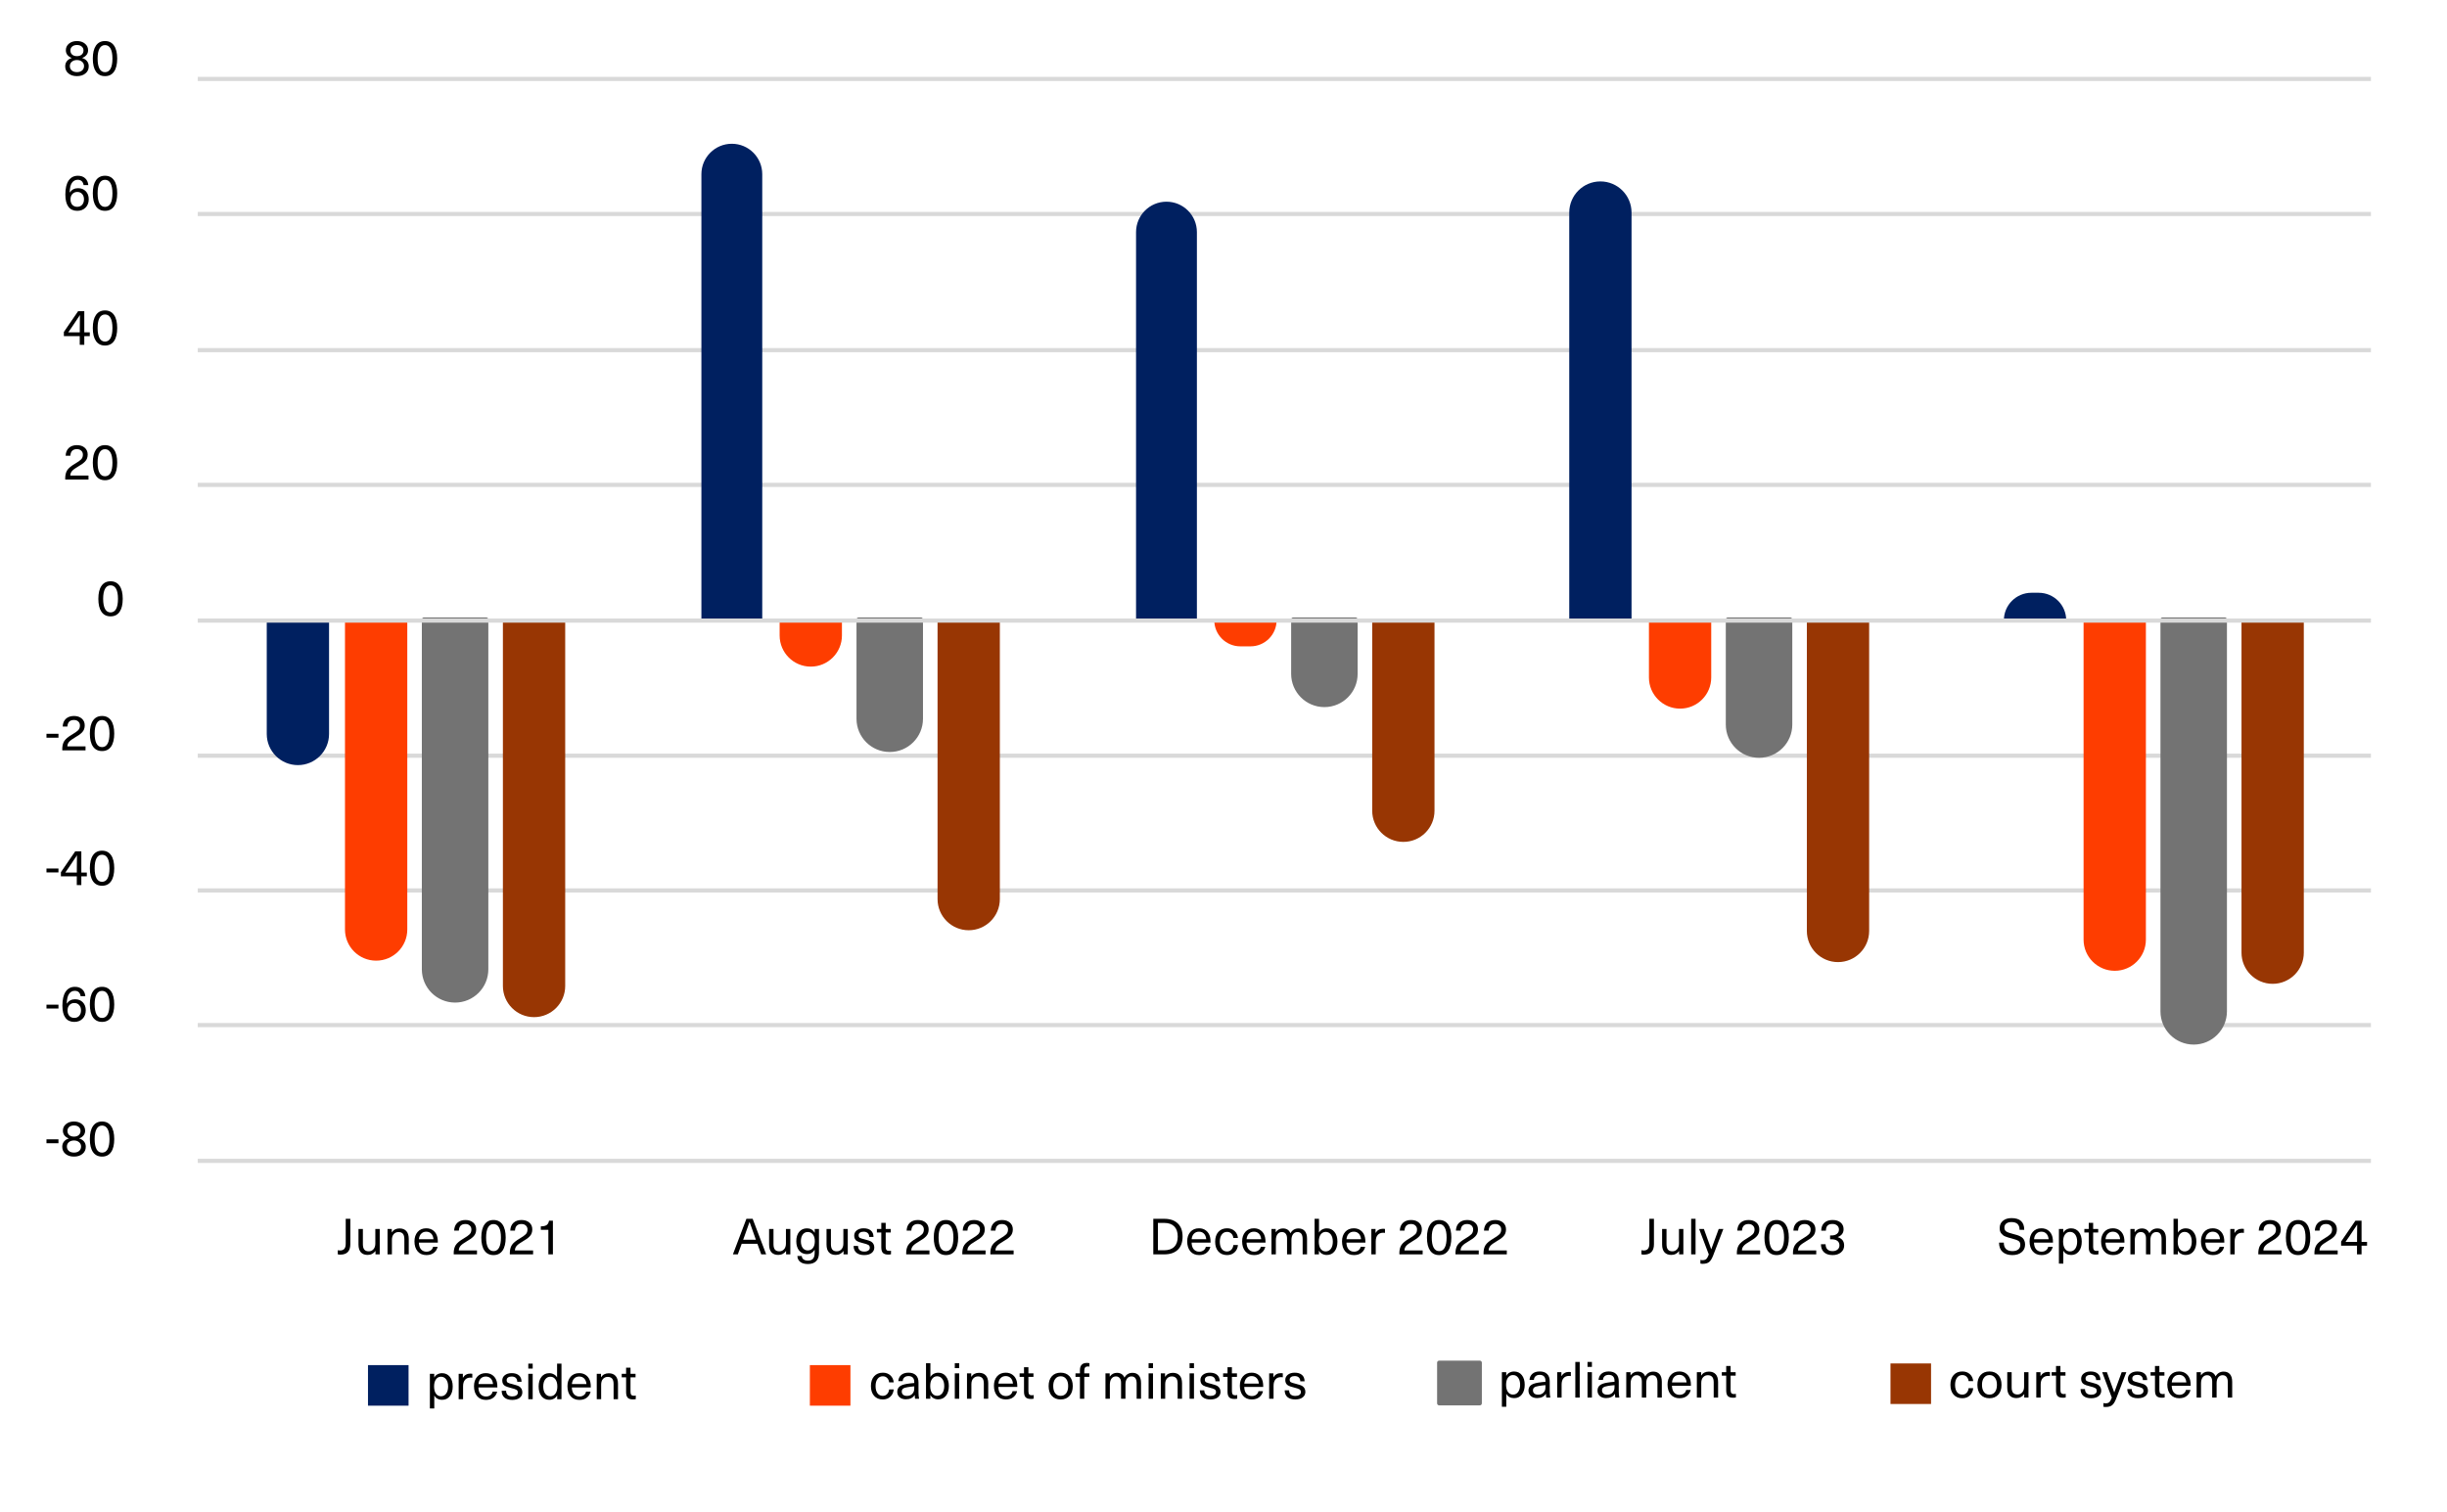 <svg width="2008" height="1241" viewBox="0 0 2008 1241" fill="none" xmlns="http://www.w3.org/2000/svg">
<rect x="0" y="0" width="2008" height="1241" fill="#333333" stroke="none"/>
<g clip-path="url(#clip0_10492_13708)">
<rect width="2008" height="1241" fill="white"/>
<mask id="mask0_10492_13708" style="mask-type:luminance" maskUnits="userSpaceOnUse" x="0" y="0" width="2008" height="1241">
<path d="M2008 0H0V1241H2008V0Z" fill="white"/>
</mask>
<g mask="url(#mask0_10492_13708)">
<path d="M2005.62 1.188H1.188V1238.62H2005.62V1.188Z" fill="white"/>
<path d="M162.28 952.738H1945.58M162.28 841.334H1945.58M162.28 730.785H1945.58M162.28 620.223H1945.58M162.28 397.937H1945.58M162.28 287.376H1945.58M162.28 175.639H1945.58M162.28 64.781H1945.58" stroke="#D9D9D9" stroke-width="3.438" stroke-miterlimit="10" stroke-linejoin="round"/>
<path d="M218.895 602.39C218.895 616.507 230.338 627.951 244.455 627.951C258.572 627.951 270.016 616.507 270.016 602.39V509.081H218.895V602.39ZM575.567 142.955C575.567 129.166 586.745 117.988 600.533 117.988C614.322 117.988 625.499 129.166 625.499 142.955V509.081H575.567V142.955ZM932.24 190.502C932.24 176.714 943.418 165.536 957.206 165.536C970.995 165.536 982.172 176.714 982.172 190.502V509.081H932.24V190.502ZM1287.72 174.455C1287.72 160.338 1299.17 148.894 1313.28 148.894C1327.4 148.894 1338.84 160.338 1338.84 174.455V509.081H1287.72V174.455ZM1644.38 509.081C1644.38 496.608 1654.5 486.496 1666.97 486.496H1672.93C1685.41 486.496 1695.52 496.608 1695.52 509.081H1644.38Z" fill="#002060"/>
<path d="M283.094 762.878C283.094 776.995 294.538 788.439 308.654 788.439C322.771 788.439 334.215 776.995 334.215 762.878V509.082H283.094V762.878ZM639.766 521.56C639.766 535.676 651.21 547.12 665.327 547.12C679.444 547.12 690.888 535.676 690.888 521.56V509.082H639.766V521.56ZM996.439 509.082C996.439 520.899 1006.02 530.479 1017.84 530.479H1026.16C1037.98 530.479 1047.56 520.899 1047.56 509.082H996.439ZM1353.11 556.032C1353.11 570.149 1364.56 581.593 1378.67 581.593C1392.79 581.593 1404.23 570.149 1404.23 556.032V509.082H1353.11V556.032ZM1709.78 771.199C1709.78 785.316 1721.23 796.76 1735.35 796.76C1749.46 796.76 1760.91 785.316 1760.91 771.199V509.082H1709.78V771.199Z" fill="#FE3D00"/>
<path d="M347.887 795.568C347.887 809.685 359.331 821.128 373.447 821.128C387.564 821.128 399.008 809.685 399.008 795.568V508.488H347.887V795.568ZM704.559 589.91C704.559 604.027 716.003 615.471 730.12 615.471C744.237 615.471 755.68 604.027 755.68 589.91V508.488H704.559V589.91ZM1061.23 553.061C1061.23 567.178 1072.68 578.621 1086.79 578.621C1100.91 578.621 1112.35 567.178 1112.35 553.061V508.488H1061.23V553.061ZM1417.9 594.665C1417.9 608.782 1429.35 620.226 1443.47 620.226C1457.58 620.226 1469.03 608.782 1469.03 594.665V508.488H1417.9V594.665ZM1774.58 830.04C1774.58 844.157 1786.02 855.601 1800.14 855.601C1814.25 855.601 1825.7 844.157 1825.7 830.04V508.488H1774.58V830.04Z" fill="#737373" stroke="#737373" stroke-width="3.438" stroke-miterlimit="10" stroke-linejoin="round"/>
<path d="M412.68 809.237C412.68 823.354 424.124 834.798 438.24 834.798C452.357 834.798 463.801 823.354 463.801 809.237V509.082H412.68V809.237ZM769.352 737.915C769.352 752.032 780.796 763.476 794.913 763.476C809.03 763.476 820.473 752.032 820.473 737.915V509.082H769.352V737.915ZM1126.03 665.405C1126.03 679.522 1137.47 690.965 1151.59 690.965C1165.7 690.965 1177.15 679.522 1177.15 665.405V509.082H1126.03V665.405ZM1482.7 764.067C1482.7 778.183 1494.14 789.627 1508.26 789.627C1522.37 789.627 1533.82 778.183 1533.82 764.067V509.082H1482.7V764.067ZM1839.37 781.897C1839.37 796.014 1850.81 807.458 1864.93 807.458C1879.05 807.458 1890.49 796.014 1890.49 781.897V509.082H1839.37V781.897Z" fill="#983603"/>
<path d="M162.28 509.355H1945.58" stroke="#D9D9D9" stroke-width="3.438" stroke-miterlimit="10" stroke-linejoin="round"/>
<path d="M47.972 935.101V938.299H38.132V935.101H47.972ZM60.715 920.464C63.394 920.464 65.581 921.175 67.275 922.596C68.997 923.99 69.858 925.808 69.858 928.049C69.858 929.525 69.421 930.796 68.546 931.862C67.699 932.928 66.524 933.748 65.02 934.322V934.404C66.742 934.923 68.068 935.771 68.997 936.946C69.927 938.094 70.391 939.515 70.391 941.21C70.391 943.615 69.489 945.556 67.685 947.032C65.909 948.508 63.585 949.246 60.715 949.246C57.845 949.246 55.522 948.508 53.745 947.032C51.969 945.556 51.08 943.615 51.08 941.21C51.08 939.515 51.545 938.094 52.474 936.946C53.404 935.771 54.716 934.923 56.41 934.404V934.322C54.907 933.748 53.732 932.928 52.884 931.862C52.037 930.769 51.613 929.498 51.613 928.049C51.613 925.808 52.461 923.99 54.155 922.596C55.877 921.175 58.064 920.464 60.715 920.464ZM64.897 937.438C63.831 936.509 62.437 936.044 60.715 936.044C58.993 936.044 57.586 936.509 56.492 937.438C55.426 938.34 54.893 939.515 54.893 940.964C54.893 942.467 55.426 943.684 56.492 944.613C57.558 945.515 58.966 945.966 60.715 945.966C62.465 945.966 63.872 945.515 64.938 944.613C66.004 943.684 66.537 942.467 66.537 940.964C66.537 939.515 65.991 938.34 64.897 937.438ZM64.61 924.933C63.626 924.113 62.328 923.703 60.715 923.703C59.103 923.703 57.804 924.113 56.82 924.933C55.836 925.753 55.344 926.833 55.344 928.172C55.344 929.593 55.823 930.728 56.779 931.575C57.763 932.422 59.075 932.846 60.715 932.846C62.355 932.846 63.654 932.422 64.61 931.575C65.594 930.728 66.086 929.593 66.086 928.172C66.086 926.833 65.594 925.753 64.61 924.933ZM76.317 924.195C78.039 921.708 80.513 920.464 83.738 920.464C86.963 920.464 89.437 921.708 91.159 924.195C92.881 926.655 93.742 930.208 93.742 934.855C93.742 939.502 92.881 943.069 91.159 945.556C89.437 948.016 86.963 949.246 83.738 949.246C80.513 949.246 78.039 948.016 76.317 945.556C74.595 943.069 73.734 939.502 73.734 934.855C73.734 930.208 74.595 926.655 76.317 924.195ZM83.738 923.785C81.77 923.785 80.266 924.728 79.228 926.614C78.189 928.5 77.67 931.247 77.67 934.855C77.67 938.49 78.189 941.265 79.228 943.178C80.266 945.064 81.77 946.007 83.738 946.007C85.733 946.007 87.25 945.064 88.289 943.178C89.328 941.265 89.847 938.49 89.847 934.855C89.847 931.247 89.328 928.5 88.289 926.614C87.25 924.728 85.733 923.785 83.738 923.785Z" fill="black"/>
<path d="M47.972 824.554V827.752H38.132V824.554H47.972ZM61.494 809.917C63.954 809.917 65.936 810.6 67.439 811.967C68.943 813.306 69.804 815.179 70.022 817.584H66.168C65.676 814.659 64.077 813.197 61.371 813.197C59.376 813.197 57.791 814.058 56.615 815.78C55.467 817.502 54.852 820.126 54.77 823.652H54.852C56.465 821.301 58.734 820.126 61.658 820.126C64.255 820.126 66.36 820.96 67.972 822.627C69.585 824.294 70.391 826.481 70.391 829.187C70.391 832.03 69.517 834.326 67.767 836.075C66.045 837.824 63.777 838.699 60.961 838.699C57.791 838.699 55.372 837.578 53.704 835.337C52.037 833.096 51.203 829.775 51.203 825.374C51.203 820.372 52.092 816.545 53.868 813.894C55.672 811.243 58.214 809.917 61.494 809.917ZM64.979 824.882C63.995 823.761 62.67 823.201 61.002 823.201C59.335 823.201 57.982 823.775 56.943 824.923C55.932 826.044 55.426 827.492 55.426 829.269C55.426 831.155 55.918 832.658 56.902 833.779C57.914 834.872 59.267 835.419 60.961 835.419C62.629 835.419 63.968 834.859 64.979 833.738C65.991 832.617 66.496 831.128 66.496 829.269C66.496 827.465 65.991 826.003 64.979 824.882ZM76.317 813.648C78.039 811.161 80.513 809.917 83.738 809.917C86.963 809.917 89.437 811.161 91.159 813.648C92.881 816.108 93.742 819.661 93.742 824.308C93.742 828.955 92.881 832.522 91.159 835.009C89.437 837.469 86.963 838.699 83.738 838.699C80.513 838.699 78.039 837.469 76.317 835.009C74.595 832.522 73.734 828.955 73.734 824.308C73.734 819.661 74.595 816.108 76.317 813.648ZM83.738 813.238C81.77 813.238 80.266 814.181 79.228 816.067C78.189 817.953 77.67 820.7 77.67 824.308C77.67 827.943 78.189 830.718 79.228 832.631C80.266 834.517 81.77 835.46 83.738 835.46C85.733 835.46 87.25 834.517 88.289 832.631C89.328 830.718 89.847 827.943 89.847 824.308C89.847 820.7 89.328 817.953 88.289 816.067C87.25 814.181 85.733 813.238 83.738 813.238Z" fill="black"/>
<path d="M47.972 712.816V716.014H38.132V712.816H47.972ZM71.252 716.137V719.253H66.742V726.387H63.011V719.253H49.973V715.85L61.699 698.753H66.742V716.137H71.252ZM56.738 711.586L53.581 716.137H63.052V712.365C63.052 708.948 63.093 705.518 63.175 702.074H63.093C61.153 705.08 59.034 708.251 56.738 711.586ZM76.317 701.91C78.039 699.422 80.513 698.179 83.738 698.179C86.963 698.179 89.437 699.422 91.159 701.91C92.881 704.37 93.742 707.923 93.742 712.57C93.742 717.216 92.881 720.783 91.159 723.271C89.437 725.731 86.963 726.961 83.738 726.961C80.513 726.961 78.039 725.731 76.317 723.271C74.595 720.783 73.734 717.216 73.734 712.57C73.734 707.923 74.595 704.37 76.317 701.91ZM83.738 701.5C81.77 701.5 80.266 702.443 79.228 704.329C78.189 706.215 77.67 708.962 77.67 712.57C77.67 716.205 78.189 718.979 79.228 720.893C80.266 722.779 81.77 723.722 83.738 723.722C85.733 723.722 87.25 722.779 88.289 720.893C89.328 718.979 89.847 716.205 89.847 712.57C89.847 708.962 89.328 706.215 88.289 704.329C87.25 702.443 85.733 701.5 83.738 701.5Z" fill="black"/>
<path d="M47.972 602.265V605.463H38.132V602.265H47.972ZM60.715 587.628C63.367 587.628 65.499 588.339 67.111 589.76C68.724 591.154 69.53 593.013 69.53 595.336C69.53 596.511 69.353 597.564 68.997 598.493C68.669 599.422 68.123 600.283 67.357 601.076C66.592 601.841 65.813 602.511 65.02 603.085C64.255 603.632 63.23 604.274 61.945 605.012C59.294 606.543 57.517 607.855 56.615 608.948C55.741 610.014 55.29 611.23 55.262 612.597H70.186V615.836H51.121C51.094 615.645 51.08 615.371 51.08 615.016C51.08 612.255 51.613 610.014 52.679 608.292C53.773 606.543 55.959 604.711 59.239 602.798C61.617 601.404 63.271 600.229 64.2 599.272C65.13 598.288 65.594 597.003 65.594 595.418C65.594 594.079 65.143 592.999 64.241 592.179C63.367 591.332 62.178 590.908 60.674 590.908C57.312 590.908 55.522 592.712 55.303 596.32H51.449C51.559 593.587 52.433 591.455 54.073 589.924C55.741 588.393 57.955 587.628 60.715 587.628ZM76.317 591.359C78.039 588.872 80.513 587.628 83.738 587.628C86.963 587.628 89.437 588.872 91.159 591.359C92.881 593.819 93.742 597.372 93.742 602.019C93.742 606.666 92.881 610.233 91.159 612.72C89.437 615.18 86.963 616.41 83.738 616.41C80.513 616.41 78.039 615.18 76.317 612.72C74.595 610.233 73.734 606.666 73.734 602.019C73.734 597.372 74.595 593.819 76.317 591.359ZM83.738 590.949C81.77 590.949 80.266 591.892 79.228 593.778C78.189 595.664 77.67 598.411 77.67 602.019C77.67 605.654 78.189 608.429 79.228 610.342C80.266 612.228 81.77 613.171 83.738 613.171C85.733 613.171 87.25 612.228 88.289 610.342C89.328 608.429 89.847 605.654 89.847 602.019C89.847 598.411 89.328 595.664 88.289 593.778C87.25 591.892 85.733 590.949 83.738 590.949Z" fill="black"/>
<path d="M83.29 480.812C85.012 478.325 87.486 477.081 90.711 477.081C93.937 477.081 96.41 478.325 98.132 480.812C99.854 483.272 100.715 486.825 100.715 491.472C100.715 496.119 99.854 499.686 98.132 502.173C96.41 504.633 93.937 505.863 90.711 505.863C87.486 505.863 85.012 504.633 83.29 502.173C81.568 499.686 80.707 496.119 80.707 491.472C80.707 486.825 81.568 483.272 83.29 480.812ZM90.711 480.402C88.743 480.402 87.24 481.345 86.201 483.231C85.163 485.117 84.643 487.864 84.643 491.472C84.643 495.107 85.163 497.882 86.201 499.795C87.24 501.681 88.743 502.624 90.711 502.624C92.707 502.624 94.224 501.681 95.262 499.795C96.301 497.882 96.82 495.107 96.82 491.472C96.82 487.864 96.301 485.117 95.262 483.231C94.224 481.345 92.707 480.402 90.711 480.402Z" fill="black"/>
<path d="M63.141 365.343C65.793 365.343 67.924 366.053 69.537 367.475C71.15 368.869 71.956 370.727 71.956 373.051C71.956 374.226 71.778 375.278 71.423 376.208C71.095 377.137 70.549 377.998 69.783 378.791C69.018 379.556 68.239 380.226 67.446 380.8C66.681 381.346 65.656 381.989 64.371 382.727C61.72 384.257 59.943 385.569 59.041 386.663C58.166 387.729 57.715 388.945 57.688 390.312H72.612V393.551H53.547C53.52 393.359 53.506 393.086 53.506 392.731C53.506 389.97 54.039 387.729 55.105 386.007C56.199 384.257 58.385 382.426 61.665 380.513C64.043 379.119 65.697 377.943 66.626 376.987C67.555 376.003 68.02 374.718 68.02 373.133C68.02 371.793 67.569 370.714 66.667 369.894C65.793 369.046 64.603 368.623 63.1 368.623C59.738 368.623 57.948 370.427 57.729 374.035H53.875C53.984 371.301 54.859 369.169 56.499 367.639C58.166 366.108 60.38 365.343 63.141 365.343ZM78.743 369.074C80.465 366.586 82.938 365.343 86.164 365.343C89.389 365.343 91.863 366.586 93.585 369.074C95.307 371.534 96.168 375.087 96.168 379.734C96.168 384.38 95.307 387.947 93.585 390.435C91.863 392.895 89.389 394.125 86.164 394.125C82.938 394.125 80.465 392.895 78.743 390.435C77.021 387.947 76.16 384.38 76.16 379.734C76.16 375.087 77.021 371.534 78.743 369.074ZM86.164 368.664C84.196 368.664 82.692 369.607 81.654 371.493C80.615 373.379 80.096 376.126 80.096 379.734C80.096 383.369 80.615 386.143 81.654 388.057C82.692 389.943 84.196 390.886 86.164 390.886C88.159 390.886 89.676 389.943 90.715 388.057C91.753 386.143 92.273 383.369 92.273 379.734C92.273 376.126 91.753 373.379 90.715 371.493C89.676 369.607 88.159 368.664 86.164 368.664Z" fill="black"/>
<path d="M73.678 272.754V275.87H69.168V283.004H65.437V275.87H52.399V272.467L64.125 255.37H69.168V272.754H73.678ZM59.164 268.203L56.007 272.754H65.478V268.982C65.478 265.565 65.519 262.135 65.601 258.691H65.519C63.578 261.698 61.46 264.868 59.164 268.203ZM78.743 258.527C80.465 256.04 82.938 254.796 86.164 254.796C89.389 254.796 91.863 256.04 93.585 258.527C95.307 260.987 96.168 264.54 96.168 269.187C96.168 273.834 95.307 277.401 93.585 279.888C91.863 282.348 89.389 283.578 86.164 283.578C82.938 283.578 80.465 282.348 78.743 279.888C77.021 277.401 76.16 273.834 76.16 269.187C76.16 264.54 77.021 260.987 78.743 258.527ZM86.164 258.117C84.196 258.117 82.692 259.06 81.654 260.946C80.615 262.832 80.096 265.579 80.096 269.187C80.096 272.822 80.615 275.597 81.654 277.51C82.692 279.396 84.196 280.339 86.164 280.339C88.159 280.339 89.676 279.396 90.715 277.51C91.753 275.597 92.273 272.822 92.273 269.187C92.273 265.579 91.753 262.832 90.715 260.946C89.676 259.06 88.159 258.117 86.164 258.117Z" fill="black"/>
<path d="M63.92 144.245C66.38 144.245 68.362 144.928 69.865 146.295C71.368 147.634 72.23 149.507 72.448 151.912H68.594C68.102 148.987 66.503 147.525 63.797 147.525C61.802 147.525 60.217 148.386 59.041 150.108C57.893 151.83 57.278 154.454 57.196 157.98H57.278C58.891 155.629 61.16 154.454 64.084 154.454C66.681 154.454 68.785 155.288 70.398 156.955C72.011 158.622 72.817 160.809 72.817 163.515C72.817 166.358 71.942 168.654 70.193 170.403C68.471 172.152 66.203 173.027 63.387 173.027C60.217 173.027 57.797 171.906 56.13 169.665C54.463 167.424 53.629 164.103 53.629 159.702C53.629 154.7 54.517 150.873 56.294 148.222C58.098 145.571 60.64 144.245 63.92 144.245ZM67.405 159.21C66.421 158.089 65.096 157.529 63.428 157.529C61.761 157.529 60.408 158.103 59.369 159.251C58.358 160.372 57.852 161.82 57.852 163.597C57.852 165.483 58.344 166.986 59.328 168.107C60.34 169.2 61.693 169.747 63.387 169.747C65.055 169.747 66.394 169.187 67.405 168.066C68.416 166.945 68.922 165.456 68.922 163.597C68.922 161.793 68.416 160.331 67.405 159.21ZM78.743 147.976C80.465 145.489 82.938 144.245 86.164 144.245C89.389 144.245 91.863 145.489 93.585 147.976C95.307 150.436 96.168 153.989 96.168 158.636C96.168 163.283 95.307 166.85 93.585 169.337C91.863 171.797 89.389 173.027 86.164 173.027C82.938 173.027 80.465 171.797 78.743 169.337C77.021 166.85 76.16 163.283 76.16 158.636C76.16 153.989 77.021 150.436 78.743 147.976ZM86.164 147.566C84.196 147.566 82.692 148.509 81.654 150.395C80.615 152.281 80.096 155.028 80.096 158.636C80.096 162.271 80.615 165.046 81.654 166.959C82.692 168.845 84.196 169.788 86.164 169.788C88.159 169.788 89.676 168.845 90.715 166.959C91.753 165.046 92.273 162.271 92.273 158.636C92.273 155.028 91.753 152.281 90.715 150.395C89.676 148.509 88.159 147.566 86.164 147.566Z" fill="black"/>
<path d="M63.141 33.698C65.82 33.698 68.007 34.409 69.701 35.83C71.423 37.224 72.284 39.042 72.284 41.283C72.284 42.759 71.847 44.03 70.972 45.096C70.125 46.162 68.95 46.982 67.446 47.556V47.638C69.168 48.158 70.494 49.005 71.423 50.18C72.353 51.328 72.817 52.75 72.817 54.444C72.817 56.85 71.915 58.79 70.111 60.266C68.335 61.742 66.011 62.48 63.141 62.48C60.271 62.48 57.948 61.742 56.171 60.266C54.395 58.79 53.506 56.85 53.506 54.444C53.506 52.75 53.971 51.328 54.9 50.18C55.83 49.005 57.142 48.158 58.836 47.638V47.556C57.333 46.982 56.157 46.162 55.31 45.096C54.463 44.003 54.039 42.732 54.039 41.283C54.039 39.042 54.886 37.224 56.581 35.83C58.303 34.409 60.49 33.698 63.141 33.698ZM67.323 50.672C66.257 49.743 64.863 49.278 63.141 49.278C61.419 49.278 60.011 49.743 58.918 50.672C57.852 51.574 57.319 52.75 57.319 54.198C57.319 55.702 57.852 56.918 58.918 57.847C59.984 58.749 61.392 59.2 63.141 59.2C64.891 59.2 66.298 58.749 67.364 57.847C68.43 56.918 68.963 55.702 68.963 54.198C68.963 52.75 68.416 51.574 67.323 50.672ZM67.036 38.167C66.052 37.347 64.754 36.937 63.141 36.937C61.529 36.937 60.23 37.347 59.246 38.167C58.262 38.987 57.77 40.067 57.77 41.406C57.77 42.828 58.248 43.962 59.205 44.809C60.189 45.657 61.501 46.08 63.141 46.08C64.781 46.08 66.079 45.657 67.036 44.809C68.02 43.962 68.512 42.828 68.512 41.406C68.512 40.067 68.02 38.987 67.036 38.167ZM78.743 37.429C80.465 34.942 82.938 33.698 86.164 33.698C89.389 33.698 91.863 34.942 93.585 37.429C95.307 39.889 96.168 43.443 96.168 48.089C96.168 52.736 95.307 56.303 93.585 58.79C91.863 61.25 89.389 62.48 86.164 62.48C82.938 62.48 80.465 61.25 78.743 58.79C77.021 56.303 76.16 52.736 76.16 48.089C76.16 43.443 77.021 39.889 78.743 37.429ZM86.164 37.019C84.196 37.019 82.692 37.962 81.654 39.848C80.615 41.734 80.096 44.481 80.096 48.089C80.096 51.725 80.615 54.499 81.654 56.412C82.692 58.298 84.196 59.241 86.164 59.241C88.159 59.241 89.676 58.298 90.715 56.412C91.753 54.499 92.273 51.725 92.273 48.089C92.273 44.481 91.753 41.734 90.715 39.848C89.676 37.962 88.159 37.019 86.164 37.019Z" fill="black"/>
<path d="M283.701 1000.31H287.473V1021.14C287.473 1026.85 284.726 1029.71 279.232 1029.71C278.385 1029.71 277.702 1029.63 277.182 1029.46V1026.1C277.92 1026.24 278.508 1026.31 278.945 1026.31C280.558 1026.31 281.747 1025.87 282.512 1024.99C283.305 1024.12 283.701 1022.67 283.701 1020.65V1000.31ZM301.678 1029.95C299.272 1029.95 297.414 1029.23 296.102 1027.78C294.817 1026.33 294.175 1024.2 294.175 1021.39V1008.68H297.783V1021.1C297.783 1023.2 298.193 1024.72 299.013 1025.65C299.833 1026.55 301.022 1027 302.58 1027C304.11 1027 305.395 1026.44 306.434 1025.32C307.472 1024.17 307.992 1022.6 307.992 1020.61V1008.68H311.6V1029.5H308.115V1026.76H308.033C307.377 1027.74 306.488 1028.52 305.368 1029.09C304.274 1029.67 303.044 1029.95 301.678 1029.95ZM327.884 1008.22C330.289 1008.22 332.148 1008.95 333.46 1010.4C334.772 1011.85 335.428 1013.98 335.428 1016.79V1029.5H331.82V1017.08C331.82 1014.98 331.41 1013.47 330.59 1012.57C329.77 1011.64 328.581 1011.18 327.023 1011.18C325.465 1011.18 324.166 1011.74 323.128 1012.86C322.116 1013.98 321.611 1015.55 321.611 1017.57V1029.5H318.003V1008.68H321.488V1011.42H321.57C322.964 1009.29 325.068 1008.22 327.884 1008.22ZM349.908 1027.29C351.384 1027.29 352.6 1026.92 353.557 1026.18C354.541 1025.44 355.156 1024.47 355.402 1023.27H359.092C358.709 1025.21 357.711 1026.84 356.099 1028.15C354.513 1029.44 352.45 1030.08 349.908 1030.08C346.874 1030.08 344.482 1029.07 342.733 1027.04C340.983 1024.99 340.109 1022.25 340.109 1018.8C340.109 1015.66 340.97 1013.09 342.692 1011.09C344.441 1009.1 346.805 1008.1 349.785 1008.1C352.108 1008.1 354.062 1008.74 355.648 1010.03C357.26 1011.31 358.34 1013.09 358.887 1015.36C359.16 1016.48 359.297 1017.97 359.297 1019.83H343.717C343.799 1022.29 344.4 1024.15 345.521 1025.4C346.669 1026.66 348.131 1027.29 349.908 1027.29ZM349.785 1010.89C348.09 1010.89 346.71 1011.44 345.644 1012.53C344.578 1013.6 343.949 1015.11 343.758 1017.08H355.73C355.538 1015.09 354.91 1013.55 353.844 1012.49C352.778 1011.42 351.425 1010.89 349.785 1010.89ZM381.94 1001.3C384.591 1001.3 386.723 1002.01 388.336 1003.43C389.949 1004.82 390.755 1006.68 390.755 1009C390.755 1010.18 390.577 1011.23 390.222 1012.16C389.894 1013.09 389.347 1013.95 388.582 1014.74C387.817 1015.51 387.038 1016.18 386.245 1016.75C385.48 1017.3 384.455 1017.94 383.17 1018.68C380.519 1020.21 378.742 1021.52 377.84 1022.62C376.965 1023.68 376.514 1024.9 376.487 1026.26H391.411V1029.5H372.346C372.319 1029.31 372.305 1029.04 372.305 1028.68C372.305 1025.92 372.838 1023.68 373.904 1021.96C374.997 1020.21 377.184 1018.38 380.464 1016.47C382.842 1015.07 384.496 1013.9 385.425 1012.94C386.354 1011.96 386.819 1010.67 386.819 1009.09C386.819 1007.75 386.368 1006.67 385.466 1005.85C384.591 1005 383.402 1004.58 381.899 1004.58C378.537 1004.58 376.747 1006.38 376.528 1009.99H372.674C372.783 1007.25 373.658 1005.12 375.298 1003.59C376.965 1002.06 379.179 1001.3 381.94 1001.3ZM397.541 1005.03C399.263 1002.54 401.737 1001.3 404.962 1001.3C408.188 1001.3 410.661 1002.54 412.383 1005.03C414.105 1007.49 414.966 1011.04 414.966 1015.69C414.966 1020.33 414.105 1023.9 412.383 1026.39C410.661 1028.85 408.188 1030.08 404.962 1030.08C401.737 1030.08 399.263 1028.85 397.541 1026.39C395.819 1023.9 394.958 1020.33 394.958 1015.69C394.958 1011.04 395.819 1007.49 397.541 1005.03ZM404.962 1004.62C402.994 1004.62 401.491 1005.56 400.452 1007.45C399.414 1009.33 398.894 1012.08 398.894 1015.69C398.894 1019.32 399.414 1022.1 400.452 1024.01C401.491 1025.9 402.994 1026.84 404.962 1026.84C406.958 1026.84 408.475 1025.9 409.513 1024.01C410.552 1022.1 411.071 1019.32 411.071 1015.69C411.071 1012.08 410.552 1009.33 409.513 1007.45C408.475 1005.56 406.958 1004.62 404.962 1004.62ZM427.985 1001.3C430.636 1001.3 432.768 1002.01 434.381 1003.43C435.994 1004.82 436.8 1006.68 436.8 1009C436.8 1010.18 436.622 1011.23 436.267 1012.16C435.939 1013.09 435.392 1013.95 434.627 1014.74C433.862 1015.51 433.083 1016.18 432.29 1016.75C431.525 1017.3 430.5 1017.94 429.215 1018.68C426.564 1020.21 424.787 1021.52 423.885 1022.62C423.01 1023.68 422.559 1024.9 422.532 1026.26H437.456V1029.5H418.391C418.364 1029.31 418.35 1029.04 418.35 1028.68C418.35 1025.92 418.883 1023.68 419.949 1021.96C421.042 1020.21 423.229 1018.38 426.509 1016.47C428.887 1015.07 430.541 1013.9 431.47 1012.94C432.399 1011.96 432.864 1010.67 432.864 1009.09C432.864 1007.75 432.413 1006.67 431.511 1005.85C430.636 1005 429.447 1004.58 427.944 1004.58C424.582 1004.58 422.792 1006.38 422.573 1009.99H418.719C418.828 1007.25 419.703 1005.12 421.343 1003.59C423.01 1002.06 425.224 1001.3 427.985 1001.3ZM453.713 1001.87V1029.5H449.982V1009.37H443.791V1006.5C445.951 1006.5 447.536 1006.15 448.547 1005.44C449.586 1004.73 450.242 1003.54 450.515 1001.87H453.713Z" fill="black"/>
<path d="M624.672 1029.5L621.515 1020.81H608.641L605.443 1029.5H601.425L612.495 1000.31H617.62L628.731 1029.5H624.672ZM609.83 1017.49H620.285L619.342 1014.83C617.674 1010.21 616.267 1006.24 615.119 1002.94H615.037C613.889 1006.24 612.481 1010.21 610.814 1014.83L609.83 1017.49ZM638.622 1029.95C636.217 1029.95 634.358 1029.23 633.046 1027.78C631.761 1026.33 631.119 1024.2 631.119 1021.39V1008.68H634.727V1021.1C634.727 1023.2 635.137 1024.72 635.957 1025.65C636.777 1026.55 637.966 1027 639.524 1027C641.055 1027 642.339 1026.44 643.378 1025.32C644.417 1024.17 644.936 1022.6 644.936 1020.61V1008.68H648.544V1029.5H645.059V1026.76H644.977C644.321 1027.74 643.433 1028.52 642.312 1029.09C641.219 1029.67 639.989 1029.95 638.622 1029.95ZM662.245 1008.14C664.978 1008.14 667.056 1009.33 668.477 1011.71H668.559V1008.68H672.044V1028.23C672.044 1031.27 671.265 1033.55 669.707 1035.08C668.149 1036.64 665.894 1037.42 662.942 1037.42C660.291 1037.42 658.2 1036.83 656.669 1035.65C655.166 1034.48 654.387 1032.87 654.332 1030.82H657.94C657.995 1032.02 658.459 1032.95 659.334 1033.6C660.236 1034.29 661.452 1034.63 662.983 1034.63C664.869 1034.63 666.263 1034.11 667.165 1033.07C668.067 1032.03 668.518 1030.36 668.518 1028.07V1025.81H668.436C666.933 1028.14 664.869 1029.3 662.245 1029.3C659.566 1029.3 657.421 1028.34 655.808 1026.43C654.223 1024.49 653.43 1021.92 653.43 1018.72C653.43 1015.5 654.223 1012.93 655.808 1011.01C657.421 1009.1 659.566 1008.14 662.245 1008.14ZM662.819 1011.14C661.124 1011.14 659.758 1011.83 658.719 1013.23C657.708 1014.59 657.202 1016.42 657.202 1018.72C657.202 1020.99 657.708 1022.82 658.719 1024.21C659.758 1025.58 661.124 1026.26 662.819 1026.26C664.623 1026.26 666.044 1025.6 667.083 1024.26C668.122 1022.89 668.641 1021.04 668.641 1018.72C668.641 1016.37 668.122 1014.53 667.083 1013.19C666.044 1011.82 664.623 1011.14 662.819 1011.14ZM685.748 1029.95C683.343 1029.95 681.484 1029.23 680.172 1027.78C678.887 1026.33 678.245 1024.2 678.245 1021.39V1008.68H681.853V1021.1C681.853 1023.2 682.263 1024.72 683.083 1025.65C683.903 1026.55 685.092 1027 686.65 1027C688.181 1027 689.465 1026.44 690.504 1025.32C691.543 1024.17 692.062 1022.6 692.062 1020.61V1008.68H695.67V1029.5H692.185V1026.76H692.103C691.447 1027.74 690.559 1028.52 689.438 1029.09C688.345 1029.67 687.115 1029.95 685.748 1029.95ZM708.674 1008.1C711.243 1008.1 713.239 1008.72 714.66 1009.95C716.081 1011.18 716.792 1012.93 716.792 1015.19H713.266C713.266 1013.8 712.856 1012.73 712.036 1012C711.243 1011.26 710.109 1010.89 708.633 1010.89C707.376 1010.89 706.378 1011.16 705.64 1011.71C704.929 1012.23 704.574 1012.94 704.574 1013.84C704.574 1014.85 704.902 1015.55 705.558 1015.93C706.241 1016.32 707.581 1016.74 709.576 1017.2C712.255 1017.86 714.059 1018.49 714.988 1019.09C716.601 1020.18 717.421 1021.77 717.448 1023.85C717.448 1025.73 716.696 1027.25 715.193 1028.4C713.717 1029.52 711.722 1030.08 709.207 1030.08C706.446 1030.08 704.301 1029.44 702.77 1028.15C701.267 1026.87 700.501 1025.01 700.474 1022.57H704.123C704.123 1024.05 704.56 1025.2 705.435 1026.02C706.337 1026.81 707.608 1027.21 709.248 1027.21C710.615 1027.21 711.708 1026.92 712.528 1026.35C713.348 1025.77 713.758 1025.02 713.758 1024.09C713.758 1022.97 713.362 1022.19 712.569 1021.75C711.804 1021.29 710.287 1020.78 708.018 1020.24C705.613 1019.64 704 1019.08 703.18 1018.56C701.704 1017.63 700.966 1016.15 700.966 1014.13C700.966 1012.35 701.677 1010.9 703.098 1009.78C704.547 1008.66 706.405 1008.1 708.674 1008.1ZM729.672 1026.67C730.246 1026.67 730.738 1026.61 731.148 1026.47V1029.42C730.519 1029.59 729.754 1029.67 728.852 1029.67C726.856 1029.67 725.408 1029.2 724.506 1028.27C723.631 1027.34 723.194 1025.81 723.194 1023.68V1011.55H719.586V1008.68H723.194V1003.63H726.802V1008.68H730.943V1011.55H726.802V1023.31C726.802 1024.52 727.02 1025.38 727.458 1025.9C727.895 1026.42 728.633 1026.67 729.672 1026.67ZM753.238 1001.3C755.889 1001.3 758.021 1002.01 759.634 1003.43C761.246 1004.82 762.053 1006.68 762.053 1009C762.053 1010.18 761.875 1011.23 761.52 1012.16C761.192 1013.09 760.645 1013.95 759.88 1014.74C759.114 1015.51 758.335 1016.18 757.543 1016.75C756.777 1017.3 755.752 1017.94 754.468 1018.68C751.816 1020.21 750.04 1021.52 749.138 1022.62C748.263 1023.68 747.812 1024.9 747.785 1026.26H762.709V1029.5H743.644C743.616 1029.31 743.603 1029.04 743.603 1028.68C743.603 1025.92 744.136 1023.68 745.202 1021.96C746.295 1020.21 748.482 1018.38 751.762 1016.47C754.14 1015.07 755.793 1013.9 756.723 1012.94C757.652 1011.96 758.117 1010.67 758.117 1009.09C758.117 1007.75 757.666 1006.67 756.764 1005.85C755.889 1005 754.7 1004.58 753.197 1004.58C749.835 1004.58 748.044 1006.38 747.826 1009.99H743.972C744.081 1007.25 744.956 1005.12 746.596 1003.59C748.263 1002.06 750.477 1001.3 753.238 1001.3ZM768.839 1005.03C770.561 1002.54 773.035 1001.3 776.26 1001.3C779.486 1001.3 781.959 1002.54 783.681 1005.03C785.403 1007.49 786.264 1011.04 786.264 1015.69C786.264 1020.33 785.403 1023.9 783.681 1026.39C781.959 1028.85 779.486 1030.08 776.26 1030.08C773.035 1030.08 770.561 1028.85 768.839 1026.39C767.117 1023.9 766.256 1020.33 766.256 1015.69C766.256 1011.04 767.117 1007.49 768.839 1005.03ZM776.26 1004.62C774.292 1004.62 772.789 1005.56 771.75 1007.45C770.712 1009.33 770.192 1012.08 770.192 1015.69C770.192 1019.32 770.712 1022.1 771.75 1024.01C772.789 1025.9 774.292 1026.84 776.26 1026.84C778.256 1026.84 779.773 1025.9 780.811 1024.01C781.85 1022.1 782.369 1019.32 782.369 1015.69C782.369 1012.08 781.85 1009.33 780.811 1007.45C779.773 1005.56 778.256 1004.62 776.26 1004.62ZM799.283 1001.3C801.934 1001.3 804.066 1002.01 805.679 1003.43C807.291 1004.82 808.098 1006.68 808.098 1009C808.098 1010.18 807.92 1011.23 807.565 1012.16C807.237 1013.09 806.69 1013.95 805.925 1014.74C805.159 1015.51 804.38 1016.18 803.588 1016.75C802.822 1017.3 801.797 1017.94 800.513 1018.68C797.861 1020.21 796.085 1021.52 795.183 1022.62C794.308 1023.68 793.857 1024.9 793.83 1026.26H808.754V1029.5H789.689C789.661 1029.31 789.648 1029.04 789.648 1028.68C789.648 1025.92 790.181 1023.68 791.247 1021.96C792.34 1020.21 794.527 1018.38 797.807 1016.47C800.185 1015.07 801.838 1013.9 802.768 1012.94C803.697 1011.96 804.162 1010.67 804.162 1009.09C804.162 1007.75 803.711 1006.67 802.809 1005.85C801.934 1005 800.745 1004.58 799.242 1004.58C795.88 1004.58 794.089 1006.38 793.871 1009.99H790.017C790.126 1007.25 791.001 1005.12 792.641 1003.59C794.308 1002.06 796.522 1001.3 799.283 1001.3ZM822.305 1001.3C824.957 1001.3 827.089 1002.01 828.701 1003.43C830.314 1004.82 831.12 1006.68 831.12 1009C831.12 1010.18 830.943 1011.23 830.587 1012.16C830.259 1013.09 829.713 1013.95 828.947 1014.74C828.182 1015.51 827.403 1016.18 826.61 1016.75C825.845 1017.3 824.82 1017.94 823.535 1018.68C820.884 1020.21 819.107 1021.52 818.205 1022.62C817.331 1023.68 816.88 1024.9 816.852 1026.26H831.776V1029.5H812.711C812.684 1029.31 812.67 1029.04 812.67 1028.68C812.67 1025.92 813.203 1023.68 814.269 1021.96C815.363 1020.21 817.549 1018.38 820.829 1016.47C823.207 1015.07 824.861 1013.9 825.79 1012.94C826.72 1011.96 827.184 1010.67 827.184 1009.09C827.184 1007.75 826.733 1006.67 825.831 1005.85C824.957 1005 823.768 1004.58 822.264 1004.58C818.902 1004.58 817.112 1006.38 816.893 1009.99H813.039C813.149 1007.25 814.023 1005.12 815.663 1003.59C817.331 1002.06 819.545 1001.3 822.305 1001.3Z" fill="black"/>
<path d="M946.4 1029.5V1000.31H955.297C960.135 1000.31 963.866 1001.58 966.49 1004.12C969.114 1006.64 970.426 1010.23 970.426 1014.91C970.426 1019.58 969.114 1023.19 966.49 1025.73C963.866 1028.25 960.135 1029.5 955.297 1029.5H946.4ZM955.256 1003.67H950.172V1026.14H955.256C958.891 1026.14 961.666 1025.19 963.579 1023.27C965.492 1021.36 966.449 1018.57 966.449 1014.91C966.449 1011.25 965.492 1008.46 963.579 1006.54C961.666 1004.63 958.891 1003.67 955.256 1003.67ZM984.014 1027.29C985.49 1027.29 986.707 1026.92 987.663 1026.18C988.647 1025.44 989.262 1024.47 989.508 1023.27H993.198C992.816 1025.21 991.818 1026.84 990.205 1028.15C988.62 1029.44 986.556 1030.08 984.014 1030.08C980.98 1030.08 978.589 1029.07 976.839 1027.04C975.09 1024.99 974.215 1022.25 974.215 1018.8C974.215 1015.66 975.076 1013.09 976.798 1011.09C978.548 1009.1 980.912 1008.1 983.891 1008.1C986.215 1008.1 988.169 1008.74 989.754 1010.03C991.367 1011.31 992.447 1013.09 992.993 1015.36C993.267 1016.48 993.403 1017.97 993.403 1019.83H977.823C977.905 1022.29 978.507 1024.15 979.627 1025.4C980.775 1026.66 982.238 1027.29 984.014 1027.29ZM983.891 1010.89C982.197 1010.89 980.816 1011.44 979.75 1012.53C978.684 1013.6 978.056 1015.11 977.864 1017.08H989.836C989.645 1015.09 989.016 1013.55 987.95 1012.49C986.884 1011.42 985.531 1010.89 983.891 1010.89ZM1006.96 1008.1C1009.44 1008.1 1011.49 1008.84 1013.11 1010.32C1014.72 1011.79 1015.63 1013.71 1015.85 1016.06H1012.08C1011.94 1014.58 1011.4 1013.38 1010.44 1012.45C1009.51 1011.52 1008.34 1011.05 1006.92 1011.05C1005.08 1011.05 1003.64 1011.78 1002.57 1013.23C1001.5 1014.65 1000.97 1016.6 1000.97 1019.09C1000.97 1021.58 1001.49 1023.55 1002.53 1024.99C1003.59 1026.42 1005.06 1027.13 1006.92 1027.13C1008.34 1027.13 1009.51 1026.63 1010.44 1025.65C1011.4 1024.64 1011.94 1023.37 1012.08 1021.84H1015.85C1015.63 1024.27 1014.72 1026.25 1013.11 1027.78C1011.49 1029.31 1009.44 1030.08 1006.96 1030.08C1003.95 1030.08 1001.56 1029.09 999.782 1027.13C998.032 1025.16 997.158 1022.48 997.158 1019.09C997.158 1015.7 998.032 1013.02 999.782 1011.05C1001.56 1009.09 1003.95 1008.1 1006.96 1008.1ZM1029.1 1027.29C1030.57 1027.29 1031.79 1026.92 1032.75 1026.18C1033.73 1025.44 1034.35 1024.47 1034.59 1023.27H1038.28C1037.9 1025.21 1036.9 1026.84 1035.29 1028.15C1033.7 1029.44 1031.64 1030.08 1029.1 1030.08C1026.06 1030.08 1023.67 1029.07 1021.92 1027.04C1020.17 1024.99 1019.3 1022.25 1019.3 1018.8C1019.3 1015.66 1020.16 1013.09 1021.88 1011.09C1023.63 1009.1 1026 1008.1 1028.98 1008.1C1031.3 1008.1 1033.25 1008.74 1034.84 1010.03C1036.45 1011.31 1037.53 1013.09 1038.08 1015.36C1038.35 1016.48 1038.49 1017.97 1038.49 1019.83H1022.91C1022.99 1022.29 1023.59 1024.15 1024.71 1025.4C1025.86 1026.66 1027.32 1027.29 1029.1 1027.29ZM1028.98 1010.89C1027.28 1010.89 1025.9 1011.44 1024.83 1012.53C1023.77 1013.6 1023.14 1015.11 1022.95 1017.08H1034.92C1034.73 1015.09 1034.1 1013.55 1033.03 1012.49C1031.97 1011.42 1030.62 1010.89 1028.98 1010.89ZM1065.54 1008.22C1067.78 1008.22 1069.5 1008.94 1070.71 1010.36C1071.94 1011.78 1072.55 1013.87 1072.55 1016.63V1029.5H1068.94V1016.92C1068.94 1013.09 1067.52 1011.18 1064.68 1011.18C1063.17 1011.18 1061.97 1011.76 1061.07 1012.94C1060.2 1014.12 1059.76 1015.7 1059.76 1017.7V1029.5H1056.15V1016.38C1056.15 1014.74 1055.78 1013.47 1055.04 1012.57C1054.31 1011.64 1053.27 1011.18 1051.93 1011.18C1050.4 1011.18 1049.18 1011.78 1048.28 1012.98C1047.4 1014.18 1046.97 1015.84 1046.97 1017.94V1029.5H1043.36V1008.68H1046.84V1011.26H1046.93C1048.4 1009.24 1050.34 1008.22 1052.75 1008.22C1055.75 1008.22 1057.82 1009.54 1058.94 1012.16C1060.41 1009.54 1062.61 1008.22 1065.54 1008.22ZM1082.36 1000.31V1011.55H1082.44C1083.02 1010.51 1083.86 1009.69 1084.98 1009.09C1086.13 1008.46 1087.4 1008.14 1088.8 1008.14C1091.45 1008.14 1093.55 1009.14 1095.11 1011.14C1096.7 1013.1 1097.49 1015.74 1097.49 1019.05C1097.49 1022.38 1096.7 1025.05 1095.11 1027.04C1093.53 1029.01 1091.41 1030 1088.76 1030C1087.36 1030 1086.09 1029.68 1084.94 1029.05C1083.8 1028.42 1082.95 1027.56 1082.4 1026.47H1082.32V1029.5H1078.75V1000.31H1082.36ZM1087.85 1011.05C1086.13 1011.05 1084.75 1011.78 1083.71 1013.23C1082.7 1014.65 1082.2 1016.59 1082.2 1019.05C1082.2 1021.51 1082.7 1023.46 1083.71 1024.91C1084.75 1026.36 1086.13 1027.08 1087.85 1027.08C1089.63 1027.08 1091.05 1026.36 1092.12 1024.91C1093.18 1023.44 1093.72 1021.48 1093.72 1019.05C1093.72 1016.62 1093.18 1014.68 1092.12 1013.23C1091.05 1011.78 1089.63 1011.05 1087.85 1011.05ZM1111.06 1027.29C1112.53 1027.29 1113.75 1026.92 1114.71 1026.18C1115.69 1025.44 1116.31 1024.47 1116.55 1023.27H1120.24C1119.86 1025.21 1118.86 1026.84 1117.25 1028.15C1115.66 1029.44 1113.6 1030.08 1111.06 1030.08C1108.02 1030.08 1105.63 1029.07 1103.88 1027.04C1102.13 1024.99 1101.26 1022.25 1101.26 1018.8C1101.26 1015.66 1102.12 1013.09 1103.84 1011.09C1105.59 1009.1 1107.96 1008.1 1110.94 1008.1C1113.26 1008.1 1115.21 1008.74 1116.8 1010.03C1118.41 1011.31 1119.49 1013.09 1120.04 1015.36C1120.31 1016.48 1120.45 1017.97 1120.45 1019.83H1104.87C1104.95 1022.29 1105.55 1024.15 1106.67 1025.4C1107.82 1026.66 1109.28 1027.29 1111.06 1027.29ZM1110.94 1010.89C1109.24 1010.89 1107.86 1011.44 1106.79 1012.53C1105.73 1013.6 1105.1 1015.11 1104.91 1017.08H1116.88C1116.69 1015.09 1116.06 1013.55 1114.99 1012.49C1113.93 1011.42 1112.58 1010.89 1110.94 1010.89ZM1134.99 1008.47C1135.6 1008.47 1136.1 1008.53 1136.51 1008.63V1011.87C1135.61 1011.79 1135.13 1011.75 1135.08 1011.75C1133.11 1011.75 1131.59 1012.37 1130.53 1013.6C1129.46 1014.83 1128.93 1016.59 1128.93 1018.88V1029.5H1125.32V1008.68H1128.76V1011.87H1128.84C1130.21 1009.61 1132.26 1008.47 1134.99 1008.47ZM1157.94 1001.3C1160.6 1001.3 1162.73 1002.01 1164.34 1003.43C1165.95 1004.82 1166.76 1006.68 1166.76 1009C1166.76 1010.18 1166.58 1011.23 1166.23 1012.16C1165.9 1013.09 1165.35 1013.95 1164.59 1014.74C1163.82 1015.51 1163.04 1016.18 1162.25 1016.75C1161.48 1017.3 1160.46 1017.94 1159.17 1018.68C1156.52 1020.21 1154.75 1021.52 1153.84 1022.62C1152.97 1023.68 1152.52 1024.9 1152.49 1026.26H1167.42V1029.5H1148.35C1148.32 1029.31 1148.31 1029.04 1148.31 1028.68C1148.31 1025.92 1148.84 1023.68 1149.91 1021.96C1151 1020.21 1153.19 1018.38 1156.47 1016.47C1158.85 1015.07 1160.5 1013.9 1161.43 1012.94C1162.36 1011.96 1162.82 1010.67 1162.82 1009.09C1162.82 1007.75 1162.37 1006.67 1161.47 1005.85C1160.6 1005 1159.41 1004.58 1157.9 1004.58C1154.54 1004.58 1152.75 1006.38 1152.53 1009.99H1148.68C1148.79 1007.25 1149.66 1005.12 1151.3 1003.59C1152.97 1002.06 1155.18 1001.3 1157.94 1001.3ZM1173.55 1005.03C1175.27 1002.54 1177.74 1001.3 1180.97 1001.3C1184.19 1001.3 1186.67 1002.54 1188.39 1005.03C1190.11 1007.49 1190.97 1011.04 1190.97 1015.69C1190.97 1020.33 1190.11 1023.9 1188.39 1026.39C1186.67 1028.85 1184.19 1030.08 1180.97 1030.08C1177.74 1030.08 1175.27 1028.85 1173.55 1026.39C1171.82 1023.9 1170.96 1020.33 1170.96 1015.69C1170.96 1011.04 1171.82 1007.49 1173.55 1005.03ZM1180.97 1004.62C1179 1004.62 1177.5 1005.56 1176.46 1007.45C1175.42 1009.33 1174.9 1012.08 1174.9 1015.69C1174.9 1019.32 1175.42 1022.1 1176.46 1024.01C1177.5 1025.9 1179 1026.84 1180.97 1026.84C1182.96 1026.84 1184.48 1025.9 1185.52 1024.01C1186.56 1022.1 1187.08 1019.32 1187.08 1015.69C1187.08 1012.08 1186.56 1009.33 1185.52 1007.45C1184.48 1005.56 1182.96 1004.62 1180.97 1004.62ZM1203.99 1001.3C1206.64 1001.3 1208.77 1002.01 1210.39 1003.43C1212 1004.82 1212.8 1006.68 1212.8 1009C1212.8 1010.18 1212.63 1011.23 1212.27 1012.16C1211.94 1013.09 1211.4 1013.95 1210.63 1014.74C1209.87 1015.51 1209.09 1016.18 1208.29 1016.75C1207.53 1017.3 1206.5 1017.94 1205.22 1018.68C1202.57 1020.21 1200.79 1021.52 1199.89 1022.62C1199.02 1023.68 1198.56 1024.9 1198.54 1026.26H1213.46V1029.5H1194.4C1194.37 1029.31 1194.35 1029.04 1194.35 1028.68C1194.35 1025.92 1194.89 1023.68 1195.95 1021.96C1197.05 1020.21 1199.23 1018.38 1202.51 1016.47C1204.89 1015.07 1206.55 1013.9 1207.47 1012.94C1208.4 1011.96 1208.87 1010.67 1208.87 1009.09C1208.87 1007.75 1208.42 1006.67 1207.52 1005.85C1206.64 1005 1205.45 1004.58 1203.95 1004.58C1200.59 1004.58 1198.8 1006.38 1198.58 1009.99H1194.72C1194.83 1007.25 1195.71 1005.12 1197.35 1003.59C1199.02 1002.06 1201.23 1001.3 1203.99 1001.3ZM1227.01 1001.3C1229.66 1001.3 1231.8 1002.01 1233.41 1003.43C1235.02 1004.82 1235.83 1006.68 1235.83 1009C1235.83 1010.18 1235.65 1011.23 1235.29 1012.16C1234.97 1013.09 1234.42 1013.95 1233.65 1014.74C1232.89 1015.51 1232.11 1016.18 1231.32 1016.75C1230.55 1017.3 1229.53 1017.94 1228.24 1018.68C1225.59 1020.21 1223.81 1021.52 1222.91 1022.62C1222.04 1023.68 1221.59 1024.9 1221.56 1026.26H1236.48V1029.5H1217.42C1217.39 1029.31 1217.38 1029.04 1217.38 1028.68C1217.38 1025.92 1217.91 1023.68 1218.98 1021.96C1220.07 1020.21 1222.26 1018.38 1225.54 1016.47C1227.91 1015.07 1229.57 1013.9 1230.5 1012.94C1231.43 1011.96 1231.89 1010.67 1231.89 1009.09C1231.89 1007.75 1231.44 1006.67 1230.54 1005.85C1229.66 1005 1228.47 1004.58 1226.97 1004.58C1223.61 1004.58 1221.82 1006.38 1221.6 1009.99H1217.75C1217.86 1007.25 1218.73 1005.12 1220.37 1003.59C1222.04 1002.06 1224.25 1001.3 1227.01 1001.3Z" fill="black"/>
<path d="M1353.46 1000.31H1357.23V1021.14C1357.23 1026.85 1354.48 1029.71 1348.99 1029.71C1348.14 1029.71 1347.46 1029.63 1346.94 1029.46V1026.1C1347.68 1026.24 1348.26 1026.31 1348.7 1026.31C1350.31 1026.31 1351.5 1025.87 1352.27 1024.99C1353.06 1024.12 1353.46 1022.67 1353.46 1020.65V1000.31ZM1371.43 1029.95C1369.03 1029.95 1367.17 1029.23 1365.86 1027.78C1364.57 1026.33 1363.93 1024.2 1363.93 1021.39V1008.68H1367.54V1021.1C1367.54 1023.2 1367.95 1024.72 1368.77 1025.65C1369.59 1026.55 1370.78 1027 1372.34 1027C1373.87 1027 1375.15 1026.44 1376.19 1025.32C1377.23 1024.17 1377.75 1022.6 1377.75 1020.61V1008.68H1381.36V1029.5H1377.87V1026.76H1377.79C1377.13 1027.74 1376.24 1028.52 1375.12 1029.09C1374.03 1029.67 1372.8 1029.95 1371.43 1029.95ZM1391.37 1000.31V1029.5H1387.76V1000.31H1391.37ZM1410.36 1008.68H1414.17L1405.8 1030.45C1404.79 1033.07 1403.67 1034.86 1402.44 1035.82C1401.24 1036.77 1399.5 1037.25 1397.24 1037.25C1396.42 1037.25 1395.79 1037.18 1395.35 1037.05V1034.01C1395.84 1034.18 1396.42 1034.26 1397.07 1034.26C1398.44 1034.26 1399.46 1033.95 1400.15 1033.32C1400.86 1032.69 1401.55 1031.44 1402.24 1029.59L1394.32 1008.68H1398.22L1404.21 1025.24H1404.29L1410.36 1008.68ZM1434.88 1001.3C1437.53 1001.3 1439.66 1002.01 1441.28 1003.43C1442.89 1004.82 1443.69 1006.68 1443.69 1009C1443.69 1010.18 1443.52 1011.23 1443.16 1012.16C1442.83 1013.09 1442.29 1013.95 1441.52 1014.74C1440.76 1015.51 1439.98 1016.18 1439.18 1016.75C1438.42 1017.3 1437.39 1017.94 1436.11 1018.68C1433.46 1020.21 1431.68 1021.52 1430.78 1022.62C1429.9 1023.68 1429.45 1024.9 1429.43 1026.26H1444.35V1029.5H1425.29C1425.26 1029.31 1425.24 1029.04 1425.24 1028.68C1425.24 1025.92 1425.78 1023.68 1426.84 1021.96C1427.94 1020.21 1430.12 1018.38 1433.4 1016.47C1435.78 1015.07 1437.44 1013.9 1438.36 1012.94C1439.29 1011.96 1439.76 1010.67 1439.76 1009.09C1439.76 1007.75 1439.31 1006.67 1438.41 1005.85C1437.53 1005 1436.34 1004.58 1434.84 1004.58C1431.48 1004.58 1429.69 1006.38 1429.47 1009.99H1425.61C1425.72 1007.25 1426.6 1005.12 1428.24 1003.59C1429.9 1002.06 1432.12 1001.3 1434.88 1001.3ZM1450.48 1005.03C1452.2 1002.54 1454.68 1001.3 1457.9 1001.3C1461.13 1001.3 1463.6 1002.54 1465.32 1005.03C1467.04 1007.49 1467.91 1011.04 1467.91 1015.69C1467.91 1020.33 1467.04 1023.9 1465.32 1026.39C1463.6 1028.85 1461.13 1030.08 1457.9 1030.08C1454.68 1030.08 1452.2 1028.85 1450.48 1026.39C1448.76 1023.9 1447.9 1020.33 1447.9 1015.69C1447.9 1011.04 1448.76 1007.49 1450.48 1005.03ZM1457.9 1004.62C1455.93 1004.62 1454.43 1005.56 1453.39 1007.45C1452.35 1009.33 1451.83 1012.08 1451.83 1015.69C1451.83 1019.32 1452.35 1022.1 1453.39 1024.01C1454.43 1025.9 1455.93 1026.84 1457.9 1026.84C1459.9 1026.84 1461.41 1025.9 1462.45 1024.01C1463.49 1022.1 1464.01 1019.32 1464.01 1015.69C1464.01 1012.08 1463.49 1009.33 1462.45 1007.45C1461.41 1005.56 1459.9 1004.62 1457.9 1004.62ZM1480.92 1001.3C1483.58 1001.3 1485.71 1002.01 1487.32 1003.43C1488.93 1004.82 1489.74 1006.68 1489.74 1009C1489.74 1010.18 1489.56 1011.23 1489.21 1012.16C1488.88 1013.09 1488.33 1013.95 1487.57 1014.74C1486.8 1015.51 1486.02 1016.18 1485.23 1016.75C1484.46 1017.3 1483.44 1017.94 1482.15 1018.68C1479.5 1020.21 1477.73 1021.52 1476.82 1022.62C1475.95 1023.68 1475.5 1024.9 1475.47 1026.26H1490.4V1029.5H1471.33C1471.3 1029.31 1471.29 1029.04 1471.29 1028.68C1471.29 1025.92 1471.82 1023.68 1472.89 1021.96C1473.98 1020.21 1476.17 1018.38 1479.45 1016.47C1481.83 1015.07 1483.48 1013.9 1484.41 1012.94C1485.34 1011.96 1485.8 1010.67 1485.8 1009.09C1485.8 1007.75 1485.35 1006.67 1484.45 1005.85C1483.58 1005 1482.39 1004.58 1480.88 1004.58C1477.52 1004.58 1475.73 1006.38 1475.51 1009.99H1471.66C1471.77 1007.25 1472.64 1005.12 1474.28 1003.59C1475.95 1002.06 1478.16 1001.3 1480.92 1001.3ZM1503.78 1001.3C1506.57 1001.3 1508.77 1001.98 1510.38 1003.35C1512.02 1004.71 1512.84 1006.54 1512.84 1008.84C1512.84 1011.96 1511.24 1014.1 1508.05 1015.28V1015.36C1509.85 1015.96 1511.18 1016.82 1512.02 1017.94C1512.87 1019.04 1513.29 1020.47 1513.29 1022.25C1513.29 1024.57 1512.42 1026.46 1510.67 1027.9C1508.92 1029.35 1506.64 1030.08 1503.82 1030.08C1500.79 1030.08 1498.44 1029.3 1496.77 1027.74C1495.1 1026.18 1494.27 1024 1494.27 1021.18H1498.08C1498.08 1023.01 1498.58 1024.42 1499.56 1025.4C1500.54 1026.36 1501.97 1026.84 1503.82 1026.84C1505.49 1026.84 1506.84 1026.4 1507.88 1025.53C1508.92 1024.65 1509.44 1023.52 1509.44 1022.12C1509.44 1020.51 1508.88 1019.28 1507.76 1018.43C1506.64 1017.56 1505.01 1017.12 1502.88 1017.12H1501.77V1013.96H1502.88C1504.77 1013.96 1506.26 1013.54 1507.35 1012.69C1508.47 1011.82 1509.03 1010.64 1509.03 1009.17C1509.03 1007.77 1508.54 1006.65 1507.55 1005.81C1506.57 1004.96 1505.26 1004.53 1503.62 1004.53C1500.09 1004.53 1498.33 1006.37 1498.33 1010.03H1494.52C1494.52 1007.3 1495.34 1005.16 1496.98 1003.63C1498.64 1002.07 1500.91 1001.3 1503.78 1001.3Z" fill="black"/>
<path d="M1650.62 999.738C1657.59 999.738 1661.08 1002.94 1661.08 1009.33H1657.26C1657.26 1005.1 1655.04 1002.98 1650.58 1002.98C1648.78 1002.98 1647.36 1003.39 1646.32 1004.21C1645.31 1005.03 1644.8 1006.13 1644.8 1007.53C1644.8 1008.98 1645.32 1010.04 1646.36 1010.73C1647.4 1011.41 1649.23 1012.08 1651.85 1012.73C1653.16 1013.06 1654.23 1013.35 1655.05 1013.6C1655.87 1013.84 1656.76 1014.2 1657.72 1014.66C1658.67 1015.13 1659.41 1015.65 1659.93 1016.22C1660.45 1016.77 1660.89 1017.49 1661.24 1018.39C1661.6 1019.27 1661.77 1020.29 1661.77 1021.47C1661.77 1024.09 1660.82 1026.18 1658.9 1027.74C1657.02 1029.3 1654.49 1030.08 1651.32 1030.08C1647.88 1030.08 1645.2 1029.2 1643.28 1027.45C1641.37 1025.7 1640.41 1023.16 1640.41 1019.83H1644.31C1644.31 1022.18 1644.92 1023.94 1646.15 1025.12C1647.38 1026.26 1649.12 1026.84 1651.36 1026.84C1653.44 1026.84 1655.04 1026.39 1656.16 1025.49C1657.31 1024.58 1657.88 1023.31 1657.88 1021.67C1657.88 1020.17 1657.36 1019.09 1656.32 1018.43C1655.28 1017.78 1653.42 1017.11 1650.75 1016.42C1649.65 1016.15 1648.75 1015.91 1648.04 1015.69C1647.33 1015.47 1646.55 1015.19 1645.7 1014.87C1644.88 1014.54 1644.21 1014.17 1643.69 1013.76C1643.2 1013.35 1642.72 1012.87 1642.26 1012.32C1641.79 1011.75 1641.45 1011.09 1641.23 1010.36C1641.04 1009.59 1640.95 1008.73 1640.95 1007.77C1640.95 1005.4 1641.82 1003.47 1643.57 1001.99C1645.32 1000.49 1647.67 999.738 1650.62 999.738ZM1675.28 1027.29C1676.75 1027.29 1677.97 1026.92 1678.93 1026.18C1679.91 1025.44 1680.53 1024.47 1680.77 1023.27H1684.46C1684.08 1025.21 1683.08 1026.84 1681.47 1028.15C1679.88 1029.44 1677.82 1030.08 1675.28 1030.08C1672.24 1030.08 1669.85 1029.07 1668.1 1027.04C1666.35 1024.99 1665.48 1022.25 1665.48 1018.8C1665.48 1015.66 1666.34 1013.09 1668.06 1011.09C1669.81 1009.1 1672.18 1008.1 1675.16 1008.1C1677.48 1008.1 1679.43 1008.74 1681.02 1010.03C1682.63 1011.31 1683.71 1013.09 1684.26 1015.36C1684.53 1016.48 1684.67 1017.97 1684.67 1019.83H1669.09C1669.17 1022.29 1669.77 1024.15 1670.89 1025.4C1672.04 1026.66 1673.5 1027.29 1675.28 1027.29ZM1675.16 1010.89C1673.46 1010.89 1672.08 1011.44 1671.01 1012.53C1669.95 1013.6 1669.32 1015.11 1669.13 1017.08H1681.1C1680.91 1015.09 1680.28 1013.55 1679.21 1012.49C1678.15 1011.42 1676.8 1010.89 1675.16 1010.89ZM1699.54 1008.14C1702.19 1008.14 1704.31 1009.13 1705.9 1011.09C1707.48 1013.06 1708.28 1015.71 1708.28 1019.05C1708.28 1022.38 1707.48 1025.05 1705.9 1027.04C1704.34 1029.01 1702.24 1030 1699.58 1030C1698.19 1030 1696.92 1029.7 1695.77 1029.09C1694.65 1028.47 1693.8 1027.62 1693.23 1026.55H1693.15V1037.09H1689.54V1008.68H1693.11V1011.67H1693.19C1693.73 1010.58 1694.58 1009.71 1695.73 1009.09C1696.88 1008.46 1698.15 1008.14 1699.54 1008.14ZM1698.64 1011.05C1696.92 1011.05 1695.54 1011.78 1694.5 1013.23C1693.49 1014.65 1692.98 1016.59 1692.98 1019.05C1692.98 1021.51 1693.49 1023.46 1694.5 1024.91C1695.54 1026.36 1696.92 1027.08 1698.64 1027.08C1700.42 1027.08 1701.84 1026.36 1702.9 1024.91C1703.97 1023.44 1704.5 1021.48 1704.5 1019.05C1704.5 1016.62 1703.97 1014.68 1702.9 1013.23C1701.84 1011.78 1700.42 1011.05 1698.64 1011.05ZM1720.5 1026.67C1721.07 1026.67 1721.57 1026.61 1721.98 1026.47V1029.42C1721.35 1029.59 1720.58 1029.67 1719.68 1029.67C1717.69 1029.67 1716.24 1029.2 1715.33 1028.27C1714.46 1027.34 1714.02 1025.81 1714.02 1023.68V1011.55H1710.41V1008.68H1714.02V1003.63H1717.63V1008.68H1721.77V1011.55H1717.63V1023.31C1717.63 1024.52 1717.85 1025.38 1718.29 1025.9C1718.72 1026.42 1719.46 1026.67 1720.5 1026.67ZM1733.94 1027.29C1735.41 1027.29 1736.63 1026.92 1737.59 1026.18C1738.57 1025.44 1739.18 1024.47 1739.43 1023.27H1743.12C1742.74 1025.21 1741.74 1026.84 1740.13 1028.15C1738.54 1029.44 1736.48 1030.08 1733.94 1030.08C1730.9 1030.08 1728.51 1029.07 1726.76 1027.04C1725.01 1024.99 1724.14 1022.25 1724.14 1018.8C1724.14 1015.66 1725 1013.09 1726.72 1011.09C1728.47 1009.1 1730.83 1008.1 1733.81 1008.1C1736.14 1008.1 1738.09 1008.74 1739.68 1010.03C1741.29 1011.31 1742.37 1013.09 1742.92 1015.36C1743.19 1016.48 1743.33 1017.97 1743.33 1019.83H1727.75C1727.83 1022.29 1728.43 1024.15 1729.55 1025.4C1730.7 1026.66 1732.16 1027.29 1733.94 1027.29ZM1733.81 1010.89C1732.12 1010.89 1730.74 1011.44 1729.67 1012.53C1728.61 1013.6 1727.98 1015.11 1727.79 1017.08H1739.76C1739.57 1015.09 1738.94 1013.55 1737.87 1012.49C1736.81 1011.42 1735.45 1010.89 1733.81 1010.89ZM1770.38 1008.22C1772.62 1008.22 1774.34 1008.94 1775.54 1010.36C1776.77 1011.78 1777.39 1013.87 1777.39 1016.63V1029.5H1773.78V1016.92C1773.78 1013.09 1772.36 1011.18 1769.52 1011.18C1768.01 1011.18 1766.81 1011.76 1765.91 1012.94C1765.03 1014.12 1764.6 1015.7 1764.6 1017.7V1029.5H1760.99V1016.38C1760.99 1014.74 1760.62 1013.47 1759.88 1012.57C1759.14 1011.64 1758.1 1011.18 1756.77 1011.18C1755.23 1011.18 1754.02 1011.78 1753.12 1012.98C1752.24 1014.18 1751.8 1015.84 1751.8 1017.94V1029.5H1748.2V1008.68H1751.68V1011.26H1751.76C1753.24 1009.24 1755.18 1008.22 1757.59 1008.22C1760.59 1008.22 1762.66 1009.54 1763.78 1012.16C1765.25 1009.54 1767.45 1008.22 1770.38 1008.22ZM1787.2 1000.31V1011.55H1787.28C1787.85 1010.51 1788.7 1009.69 1789.82 1009.09C1790.97 1008.46 1792.24 1008.14 1793.64 1008.14C1796.29 1008.14 1798.39 1009.14 1799.95 1011.14C1801.53 1013.1 1802.33 1015.74 1802.33 1019.05C1802.33 1022.38 1801.53 1025.05 1799.95 1027.04C1798.36 1029.01 1796.25 1030 1793.59 1030C1792.2 1030 1790.93 1029.68 1789.78 1029.05C1788.63 1028.42 1787.79 1027.56 1787.24 1026.47H1787.16V1029.5H1783.59V1000.31H1787.2ZM1792.69 1011.05C1790.97 1011.05 1789.59 1011.78 1788.55 1013.23C1787.54 1014.65 1787.03 1016.59 1787.03 1019.05C1787.03 1021.51 1787.54 1023.46 1788.55 1024.91C1789.59 1026.36 1790.97 1027.08 1792.69 1027.08C1794.47 1027.08 1795.89 1026.36 1796.96 1024.91C1798.02 1023.44 1798.56 1021.48 1798.56 1019.05C1798.56 1016.62 1798.02 1014.68 1796.96 1013.23C1795.89 1011.78 1794.47 1011.05 1792.69 1011.05ZM1815.9 1027.29C1817.37 1027.29 1818.59 1026.92 1819.55 1026.18C1820.53 1025.44 1821.14 1024.47 1821.39 1023.27H1825.08C1824.7 1025.21 1823.7 1026.84 1822.09 1028.15C1820.5 1029.44 1818.44 1030.08 1815.9 1030.08C1812.86 1030.08 1810.47 1029.07 1808.72 1027.04C1806.97 1024.99 1806.1 1022.25 1806.1 1018.8C1806.1 1015.66 1806.96 1013.09 1808.68 1011.09C1810.43 1009.1 1812.79 1008.1 1815.77 1008.1C1818.1 1008.1 1820.05 1008.74 1821.64 1010.03C1823.25 1011.31 1824.33 1013.09 1824.88 1015.36C1825.15 1016.48 1825.29 1017.97 1825.29 1019.83H1809.71C1809.79 1022.29 1810.39 1024.15 1811.51 1025.4C1812.66 1026.66 1814.12 1027.29 1815.9 1027.29ZM1815.77 1010.89C1814.08 1010.89 1812.7 1011.44 1811.63 1012.53C1810.57 1013.6 1809.94 1015.11 1809.75 1017.08H1821.72C1821.53 1015.09 1820.9 1013.55 1819.83 1012.49C1818.77 1011.42 1817.41 1010.89 1815.77 1010.89ZM1839.83 1008.47C1840.43 1008.47 1840.94 1008.53 1841.35 1008.63V1011.87C1840.45 1011.79 1839.97 1011.75 1839.91 1011.75C1837.95 1011.75 1836.43 1012.37 1835.36 1013.6C1834.3 1014.83 1833.76 1016.59 1833.76 1018.88V1029.5H1830.16V1008.68H1833.6V1011.87H1833.68C1835.05 1009.61 1837.1 1008.47 1839.83 1008.47ZM1862.78 1001.3C1865.43 1001.3 1867.57 1002.01 1869.18 1003.43C1870.79 1004.82 1871.6 1006.68 1871.6 1009C1871.6 1010.18 1871.42 1011.23 1871.06 1012.16C1870.74 1013.09 1870.19 1013.95 1869.42 1014.74C1868.66 1015.51 1867.88 1016.18 1867.09 1016.75C1866.32 1017.3 1865.3 1017.94 1864.01 1018.68C1861.36 1020.21 1859.58 1021.52 1858.68 1022.62C1857.81 1023.68 1857.36 1024.9 1857.33 1026.26H1872.25V1029.5H1853.19C1853.16 1029.31 1853.15 1029.04 1853.15 1028.68C1853.15 1025.92 1853.68 1023.68 1854.75 1021.96C1855.84 1020.21 1858.03 1018.38 1861.31 1016.47C1863.68 1015.07 1865.34 1013.9 1866.27 1012.94C1867.2 1011.96 1867.66 1010.67 1867.66 1009.09C1867.66 1007.75 1867.21 1006.67 1866.31 1005.85C1865.43 1005 1864.25 1004.58 1862.74 1004.58C1859.38 1004.58 1857.59 1006.38 1857.37 1009.99H1853.52C1853.63 1007.25 1854.5 1005.12 1856.14 1003.59C1857.81 1002.06 1860.02 1001.3 1862.78 1001.3ZM1878.38 1005.03C1880.11 1002.54 1882.58 1001.3 1885.81 1001.3C1889.03 1001.3 1891.5 1002.54 1893.23 1005.03C1894.95 1007.49 1895.81 1011.04 1895.81 1015.69C1895.81 1020.33 1894.95 1023.9 1893.23 1026.39C1891.5 1028.85 1889.03 1030.08 1885.81 1030.08C1882.58 1030.08 1880.11 1028.85 1878.38 1026.39C1876.66 1023.9 1875.8 1020.33 1875.8 1015.69C1875.8 1011.04 1876.66 1007.49 1878.38 1005.03ZM1885.81 1004.62C1883.84 1004.62 1882.33 1005.56 1881.3 1007.45C1880.26 1009.33 1879.74 1012.08 1879.74 1015.69C1879.74 1019.32 1880.26 1022.1 1881.3 1024.01C1882.33 1025.9 1883.84 1026.84 1885.81 1026.84C1887.8 1026.84 1889.32 1025.9 1890.36 1024.01C1891.39 1022.1 1891.91 1019.32 1891.91 1015.69C1891.91 1012.08 1891.39 1009.33 1890.36 1007.45C1889.32 1005.56 1887.8 1004.62 1885.81 1004.62ZM1908.83 1001.3C1911.48 1001.3 1913.61 1002.01 1915.22 1003.43C1916.84 1004.82 1917.64 1006.68 1917.64 1009C1917.64 1010.18 1917.46 1011.23 1917.11 1012.16C1916.78 1013.09 1916.23 1013.95 1915.47 1014.74C1914.7 1015.51 1913.93 1016.18 1913.13 1016.75C1912.37 1017.3 1911.34 1017.94 1910.06 1018.68C1907.41 1020.21 1905.63 1021.52 1904.73 1022.62C1903.85 1023.68 1903.4 1024.9 1903.37 1026.26H1918.3V1029.5H1899.23C1899.21 1029.31 1899.19 1029.04 1899.19 1028.68C1899.19 1025.92 1899.73 1023.68 1900.79 1021.96C1901.88 1020.21 1904.07 1018.38 1907.35 1016.47C1909.73 1015.07 1911.38 1013.9 1912.31 1012.94C1913.24 1011.96 1913.71 1010.67 1913.71 1009.09C1913.71 1007.75 1913.26 1006.67 1912.35 1005.85C1911.48 1005 1910.29 1004.58 1908.79 1004.58C1905.42 1004.58 1903.63 1006.38 1903.42 1009.99H1899.56C1899.67 1007.25 1900.55 1005.12 1902.19 1003.59C1903.85 1002.06 1906.07 1001.3 1908.83 1001.3ZM1942.39 1019.25V1022.37H1937.88V1029.5H1934.15V1022.37H1921.11V1018.97L1932.83 1001.87H1937.88V1019.25H1942.39ZM1927.87 1014.7L1924.72 1019.25H1934.19V1015.48C1934.19 1012.07 1934.23 1008.63 1934.31 1005.19H1934.23C1932.29 1008.2 1930.17 1011.37 1927.87 1014.7Z" fill="black"/>
<path d="M335.26 1120.39H301.972V1153.68H335.26V1120.39Z" fill="#002060"/>
<path d="M362.765 1127.01C365.416 1127.01 367.534 1128 369.12 1129.97C370.705 1131.93 371.498 1134.59 371.498 1137.92C371.498 1141.25 370.705 1143.92 369.12 1145.91C367.562 1147.88 365.457 1148.87 362.806 1148.87C361.412 1148.87 360.141 1148.57 358.993 1147.96C357.872 1147.34 357.025 1146.49 356.451 1145.42H356.369V1155.96H352.761V1127.55H356.328V1130.54H356.41C356.956 1129.45 357.804 1128.59 358.952 1127.96C360.1 1127.33 361.371 1127.01 362.765 1127.01ZM361.863 1129.92C360.141 1129.92 358.76 1130.65 357.722 1132.1C356.71 1133.52 356.205 1135.46 356.205 1137.92C356.205 1140.38 356.71 1142.33 357.722 1143.78C358.76 1145.23 360.141 1145.96 361.863 1145.96C363.639 1145.96 365.061 1145.23 366.127 1143.78C367.193 1142.31 367.726 1140.35 367.726 1137.92C367.726 1135.49 367.193 1133.55 366.127 1132.1C365.061 1130.65 363.639 1129.92 361.863 1129.92ZM386.06 1127.34C386.661 1127.34 387.167 1127.4 387.577 1127.51V1130.74C386.675 1130.66 386.196 1130.62 386.142 1130.62C384.174 1130.62 382.657 1131.24 381.591 1132.47C380.525 1133.7 379.992 1135.46 379.992 1137.76V1148.38H376.384V1127.55H379.828V1130.74H379.91C381.276 1128.48 383.326 1127.34 386.06 1127.34ZM398.759 1146.16C400.235 1146.16 401.452 1145.79 402.408 1145.05C403.392 1144.32 404.007 1143.35 404.253 1142.14H407.943C407.561 1144.08 406.563 1145.71 404.95 1147.02C403.365 1148.31 401.301 1148.95 398.759 1148.95C395.725 1148.95 393.334 1147.94 391.584 1145.91C389.835 1143.86 388.96 1141.12 388.96 1137.67C388.96 1134.53 389.821 1131.96 391.543 1129.97C393.293 1127.97 395.657 1126.97 398.636 1126.97C400.96 1126.97 402.914 1127.62 404.499 1128.9C406.112 1130.18 407.192 1131.96 407.738 1134.23C408.012 1135.35 408.148 1136.84 408.148 1138.7H392.568C392.65 1141.16 393.252 1143.02 394.372 1144.27C395.52 1145.53 396.983 1146.16 398.759 1146.16ZM398.636 1129.76C396.942 1129.76 395.561 1130.31 394.495 1131.4C393.429 1132.47 392.801 1133.98 392.609 1135.95H404.581C404.39 1133.96 403.761 1132.43 402.695 1131.36C401.629 1130.29 400.276 1129.76 398.636 1129.76ZM419.861 1126.97C422.43 1126.97 424.425 1127.59 425.847 1128.82C427.268 1130.05 427.979 1131.8 427.979 1134.07H424.453C424.453 1132.67 424.043 1131.61 423.223 1130.87C422.43 1130.13 421.296 1129.76 419.82 1129.76C418.562 1129.76 417.565 1130.03 416.827 1130.58C416.116 1131.1 415.761 1131.81 415.761 1132.71C415.761 1133.72 416.089 1134.42 416.745 1134.8C417.428 1135.19 418.767 1135.61 420.763 1136.07C423.441 1136.73 425.245 1137.36 426.175 1137.96C427.787 1139.05 428.607 1140.64 428.635 1142.72C428.635 1144.6 427.883 1146.12 426.38 1147.27C424.904 1148.39 422.908 1148.95 420.394 1148.95C417.633 1148.95 415.487 1148.31 413.957 1147.02C412.453 1145.74 411.688 1143.88 411.661 1141.45H415.31C415.31 1142.92 415.747 1144.07 416.622 1144.89C417.524 1145.68 418.795 1146.08 420.435 1146.08C421.801 1146.08 422.895 1145.79 423.715 1145.22C424.535 1144.64 424.945 1143.89 424.945 1142.96C424.945 1141.84 424.548 1141.06 423.756 1140.63C422.99 1140.16 421.473 1139.66 419.205 1139.11C416.799 1138.51 415.187 1137.95 414.367 1137.43C412.891 1136.5 412.153 1135.02 412.153 1133C412.153 1131.22 412.863 1129.77 414.285 1128.65C415.733 1127.53 417.592 1126.97 419.861 1126.97ZM437.127 1127.55V1148.38H433.519V1127.55H437.127ZM437.127 1119.18V1123.24H433.519V1119.18H437.127ZM460.749 1119.18V1148.38H457.223V1145.34H457.141C456.567 1146.43 455.706 1147.3 454.558 1147.92C453.437 1148.55 452.166 1148.87 450.745 1148.87C448.094 1148.87 445.975 1147.88 444.39 1145.91C442.805 1143.92 442.012 1141.25 442.012 1137.92C442.012 1134.61 442.791 1131.97 444.349 1130.01C445.934 1128.01 448.053 1127.01 450.704 1127.01C452.098 1127.01 453.355 1127.33 454.476 1127.96C455.624 1128.56 456.485 1129.38 457.059 1130.42H457.141V1119.18H460.749ZM451.647 1129.92C449.87 1129.92 448.449 1130.65 447.383 1132.1C446.317 1133.55 445.784 1135.49 445.784 1137.92C445.784 1140.35 446.317 1142.31 447.383 1143.78C448.449 1145.23 449.87 1145.96 451.647 1145.96C453.369 1145.96 454.749 1145.23 455.788 1143.78C456.827 1142.33 457.346 1140.38 457.346 1137.92C457.346 1135.46 456.827 1133.52 455.788 1132.1C454.749 1130.65 453.369 1129.92 451.647 1129.92ZM475.434 1146.16C476.91 1146.16 478.126 1145.79 479.083 1145.05C480.067 1144.32 480.682 1143.35 480.928 1142.14H484.618C484.235 1144.08 483.238 1145.71 481.625 1147.02C480.04 1148.31 477.976 1148.95 475.434 1148.95C472.4 1148.95 470.008 1147.94 468.259 1145.91C466.51 1143.86 465.635 1141.12 465.635 1137.67C465.635 1134.53 466.496 1131.96 468.218 1129.97C469.967 1127.97 472.332 1126.97 475.311 1126.97C477.634 1126.97 479.589 1127.62 481.174 1128.9C482.787 1130.18 483.866 1131.96 484.413 1134.23C484.686 1135.35 484.823 1136.84 484.823 1138.7H469.243C469.325 1141.16 469.926 1143.02 471.047 1144.27C472.195 1145.53 473.657 1146.16 475.434 1146.16ZM475.311 1129.76C473.616 1129.76 472.236 1130.31 471.17 1131.4C470.104 1132.47 469.475 1133.98 469.284 1135.95H481.256C481.065 1133.96 480.436 1132.43 479.37 1131.36C478.304 1130.29 476.951 1129.76 475.311 1129.76ZM499.575 1127.1C501.98 1127.1 503.839 1127.82 505.151 1129.27C506.463 1130.72 507.119 1132.85 507.119 1135.66V1148.38H503.511V1135.95C503.511 1133.85 503.101 1132.34 502.281 1131.44C501.461 1130.51 500.272 1130.05 498.714 1130.05C497.156 1130.05 495.858 1130.61 494.819 1131.73C493.808 1132.85 493.302 1134.42 493.302 1136.44V1148.38H489.694V1127.55H493.179V1130.29H493.261C494.655 1128.16 496.76 1127.1 499.575 1127.1ZM520.256 1145.55C520.83 1145.55 521.322 1145.48 521.732 1145.34V1148.29C521.103 1148.46 520.338 1148.54 519.436 1148.54C517.44 1148.54 515.992 1148.07 515.09 1147.14C514.215 1146.22 513.778 1144.68 513.778 1142.55V1130.42H510.17V1127.55H513.778V1122.5H517.386V1127.55H521.527V1130.42H517.386V1142.18C517.386 1143.39 517.604 1144.25 518.042 1144.77C518.479 1145.29 519.217 1145.55 520.256 1145.55Z" fill="black"/>
<path d="M697.865 1120.39H664.577V1153.68H697.865V1120.39Z" fill="#FE3D00"/>
<path d="M724.48 1126.6C726.967 1126.6 729.017 1127.34 730.63 1128.81C732.243 1130.29 733.158 1132.2 733.377 1134.55H729.605C729.468 1133.08 728.922 1131.87 727.965 1130.94C727.036 1130.01 725.86 1129.55 724.439 1129.55C722.608 1129.55 721.159 1130.27 720.093 1131.72C719.027 1133.14 718.494 1135.1 718.494 1137.59C718.494 1140.07 719.013 1142.04 720.052 1143.49C721.118 1144.91 722.58 1145.62 724.439 1145.62C725.86 1145.62 727.036 1145.13 727.965 1144.15C728.922 1143.13 729.468 1141.86 729.605 1140.33H733.377C733.158 1142.77 732.243 1144.75 730.63 1146.28C729.017 1147.81 726.967 1148.57 724.48 1148.57C721.473 1148.57 719.082 1147.59 717.305 1145.62C715.556 1143.65 714.681 1140.98 714.681 1137.59C714.681 1134.2 715.556 1131.52 717.305 1129.55C719.082 1127.58 721.473 1126.6 724.48 1126.6ZM745.52 1126.6C748.117 1126.6 750.126 1127.28 751.547 1128.65C752.996 1129.99 753.72 1132 753.72 1134.67V1142.67C753.72 1144.77 753.884 1146.55 754.212 1148H750.932C750.741 1147.13 750.645 1146.11 750.645 1144.97H750.563C749.06 1147.29 746.655 1148.45 743.347 1148.45C741.215 1148.45 739.507 1147.89 738.222 1146.77C736.938 1145.62 736.295 1144.15 736.295 1142.34C736.295 1140.54 736.883 1139.12 738.058 1138.08C739.261 1137.01 741.311 1136.25 744.208 1135.78C746.231 1135.45 748.24 1135.22 750.235 1135.08V1134.26C750.235 1132.6 749.812 1131.37 748.964 1130.57C748.144 1129.78 746.996 1129.39 745.52 1129.39C744.044 1129.39 742.896 1129.77 742.076 1130.53C741.256 1131.27 740.819 1132.27 740.764 1133.53H737.156C737.266 1131.48 738.045 1129.81 739.493 1128.52C740.942 1127.24 742.951 1126.6 745.52 1126.6ZM750.235 1139.1V1137.83C748.131 1138 746.313 1138.21 744.782 1138.49C743.033 1138.76 741.789 1139.17 741.051 1139.72C740.341 1140.26 739.985 1141.06 739.985 1142.1C739.985 1143.19 740.354 1144.06 741.092 1144.72C741.858 1145.35 742.91 1145.66 744.249 1145.66C746.081 1145.66 747.516 1145.12 748.554 1144.02C749.183 1143.37 749.62 1142.7 749.866 1142.01C750.112 1141.3 750.235 1140.33 750.235 1139.1ZM763.489 1118.81V1130.04H763.571C764.145 1129 764.992 1128.18 766.113 1127.58C767.261 1126.95 768.532 1126.64 769.926 1126.64C772.577 1126.64 774.682 1127.64 776.24 1129.63C777.825 1131.6 778.618 1134.24 778.618 1137.54C778.618 1140.88 777.825 1143.54 776.24 1145.54C774.654 1147.51 772.536 1148.49 769.885 1148.49C768.491 1148.49 767.22 1148.18 766.072 1147.55C764.924 1146.92 764.076 1146.06 763.53 1144.97H763.448V1148H759.881V1118.81H763.489ZM768.983 1129.55C767.261 1129.55 765.88 1130.27 764.842 1131.72C763.83 1133.14 763.325 1135.08 763.325 1137.54C763.325 1140 763.83 1141.96 764.842 1143.41C765.88 1144.86 767.261 1145.58 768.983 1145.58C770.759 1145.58 772.181 1144.86 773.247 1143.41C774.313 1141.93 774.846 1139.98 774.846 1137.54C774.846 1135.11 774.313 1133.17 773.247 1131.72C772.181 1130.27 770.759 1129.55 768.983 1129.55ZM787.112 1127.17V1148H783.504V1127.17H787.112ZM787.112 1118.81V1122.87H783.504V1118.81H787.112ZM803.394 1126.72C805.8 1126.72 807.658 1127.45 808.97 1128.89C810.282 1130.34 810.938 1132.47 810.938 1135.29V1148H807.33V1135.58C807.33 1133.47 806.92 1131.97 806.1 1131.07C805.28 1130.14 804.091 1129.67 802.533 1129.67C800.975 1129.67 799.677 1130.23 798.638 1131.35C797.627 1132.47 797.121 1134.05 797.121 1136.07V1148H793.513V1127.17H796.998V1129.92H797.08C798.474 1127.79 800.579 1126.72 803.394 1126.72ZM825.418 1145.79C826.894 1145.79 828.111 1145.42 829.067 1144.68C830.051 1143.94 830.666 1142.97 830.912 1141.77H834.602C834.22 1143.71 833.222 1145.33 831.609 1146.65C830.024 1147.93 827.96 1148.57 825.418 1148.57C822.384 1148.57 819.993 1147.56 818.243 1145.54C816.494 1143.49 815.619 1140.74 815.619 1137.3C815.619 1134.16 816.48 1131.59 818.202 1129.59C819.952 1127.6 822.316 1126.6 825.295 1126.6C827.619 1126.6 829.573 1127.24 831.158 1128.52C832.771 1129.81 833.851 1131.59 834.397 1133.85C834.671 1134.98 834.807 1136.47 834.807 1138.32H819.227C819.309 1140.78 819.911 1142.64 821.031 1143.9C822.179 1145.16 823.642 1145.79 825.418 1145.79ZM825.295 1129.39C823.601 1129.39 822.22 1129.93 821.154 1131.03C820.088 1132.09 819.46 1133.61 819.268 1135.58H831.24C831.049 1133.58 830.42 1132.05 829.354 1130.98C828.288 1129.92 826.935 1129.39 825.295 1129.39ZM846.777 1145.17C847.351 1145.17 847.843 1145.1 848.253 1144.97V1147.92C847.625 1148.08 846.859 1148.16 845.957 1148.16C843.962 1148.16 842.513 1147.7 841.611 1146.77C840.737 1145.84 840.299 1144.31 840.299 1142.18V1130.04H836.691V1127.17H840.299V1122.13H843.907V1127.17H848.048V1130.04H843.907V1141.81C843.907 1143.01 844.126 1143.87 844.563 1144.39C845.001 1144.91 845.739 1145.17 846.777 1145.17ZM863.127 1129.55C864.904 1127.58 867.323 1126.6 870.384 1126.6C873.446 1126.6 875.865 1127.58 877.641 1129.55C879.418 1131.52 880.306 1134.2 880.306 1137.59C880.306 1140.98 879.418 1143.65 877.641 1145.62C875.865 1147.59 873.446 1148.57 870.384 1148.57C867.323 1148.57 864.904 1147.59 863.127 1145.62C861.378 1143.65 860.503 1140.98 860.503 1137.59C860.503 1134.2 861.378 1131.52 863.127 1129.55ZM870.384 1129.55C868.498 1129.55 867.009 1130.27 865.915 1131.72C864.822 1133.14 864.275 1135.1 864.275 1137.59C864.275 1140.07 864.822 1142.04 865.915 1143.49C867.009 1144.91 868.498 1145.62 870.384 1145.62C872.298 1145.62 873.801 1144.91 874.894 1143.49C875.988 1142.04 876.534 1140.07 876.534 1137.59C876.534 1135.1 875.988 1133.14 874.894 1131.72C873.801 1130.27 872.298 1129.55 870.384 1129.55ZM892.788 1121.47C891.749 1121.47 890.984 1121.75 890.492 1122.29C890 1122.84 889.754 1123.74 889.754 1125V1127.17H893.895V1130.04H889.754V1148H886.187V1130.04H882.538V1127.17H886.187V1124.59C886.187 1120.6 888.087 1118.6 891.886 1118.6C892.733 1118.6 893.43 1118.67 893.977 1118.81V1121.6C893.731 1121.51 893.335 1121.47 892.788 1121.47ZM929.325 1126.72C931.567 1126.72 933.289 1127.43 934.491 1128.85C935.721 1130.27 936.336 1132.37 936.336 1135.13V1148H932.728V1135.41C932.728 1131.59 931.307 1129.67 928.464 1129.67C926.961 1129.67 925.758 1130.26 924.856 1131.44C923.982 1132.61 923.544 1134.2 923.544 1136.19V1148H919.936V1134.88C919.936 1133.24 919.567 1131.97 918.829 1131.07C918.091 1130.14 917.053 1129.67 915.713 1129.67C914.183 1129.67 912.966 1130.27 912.064 1131.48C911.19 1132.68 910.752 1134.33 910.752 1136.44V1148H907.144V1127.17H910.629V1129.75H910.711C912.187 1127.73 914.128 1126.72 916.533 1126.72C919.54 1126.72 921.604 1128.03 922.724 1130.66C924.2 1128.03 926.401 1126.72 929.325 1126.72ZM946.147 1127.17V1148H942.539V1127.17H946.147ZM946.147 1118.81V1122.87H942.539V1118.81H946.147ZM962.43 1126.72C964.835 1126.72 966.694 1127.45 968.006 1128.89C969.318 1130.34 969.974 1132.47 969.974 1135.29V1148H966.366V1135.58C966.366 1133.47 965.956 1131.97 965.136 1131.07C964.316 1130.14 963.127 1129.67 961.569 1129.67C960.011 1129.67 958.712 1130.23 957.674 1131.35C956.662 1132.47 956.157 1134.05 956.157 1136.07V1148H952.549V1127.17H956.034V1129.92H956.116C957.51 1127.79 959.614 1126.72 962.43 1126.72ZM979.78 1127.17V1148H976.172V1127.17H979.78ZM979.78 1118.81V1122.87H976.172V1118.81H979.78ZM992.782 1126.6C995.352 1126.6 997.347 1127.21 998.768 1128.44C1000.19 1129.67 1000.9 1131.42 1000.9 1133.69H997.374C997.374 1132.3 996.964 1131.23 996.144 1130.49C995.352 1129.75 994.217 1129.39 992.741 1129.39C991.484 1129.39 990.486 1129.66 989.748 1130.21C989.038 1130.73 988.682 1131.44 988.682 1132.34C988.682 1133.35 989.01 1134.05 989.666 1134.43C990.35 1134.81 991.689 1135.24 993.684 1135.7C996.363 1136.36 998.167 1136.98 999.096 1137.59C1000.71 1138.68 1001.53 1140.26 1001.56 1142.34C1001.56 1144.23 1000.8 1145.74 999.301 1146.89C997.825 1148.01 995.83 1148.57 993.315 1148.57C990.555 1148.57 988.409 1147.93 986.878 1146.65C985.375 1145.36 984.61 1143.5 984.582 1141.07H988.231C988.231 1142.55 988.669 1143.69 989.543 1144.51C990.445 1145.31 991.716 1145.7 993.356 1145.7C994.723 1145.7 995.816 1145.42 996.636 1144.84C997.456 1144.27 997.866 1143.52 997.866 1142.59C997.866 1141.47 997.47 1140.69 996.677 1140.25C995.912 1139.79 994.395 1139.28 992.126 1138.73C989.721 1138.13 988.108 1137.57 987.288 1137.05C985.812 1136.12 985.074 1134.65 985.074 1132.62C985.074 1130.85 985.785 1129.4 987.206 1128.28C988.655 1127.16 990.514 1126.6 992.782 1126.6ZM1013.78 1145.17C1014.35 1145.17 1014.85 1145.1 1015.26 1144.97V1147.92C1014.63 1148.08 1013.86 1148.16 1012.96 1148.16C1010.96 1148.16 1009.52 1147.7 1008.61 1146.77C1007.74 1145.84 1007.3 1144.31 1007.3 1142.18V1130.04H1003.69V1127.17H1007.3V1122.13H1010.91V1127.17H1015.05V1130.04H1010.91V1141.81C1010.91 1143.01 1011.13 1143.87 1011.57 1144.39C1012 1144.91 1012.74 1145.17 1013.78 1145.17ZM1027.22 1145.79C1028.69 1145.79 1029.91 1145.42 1030.86 1144.68C1031.85 1143.94 1032.46 1142.97 1032.71 1141.77H1036.4C1036.02 1143.71 1035.02 1145.33 1033.41 1146.65C1031.82 1147.93 1029.76 1148.57 1027.22 1148.57C1024.18 1148.57 1021.79 1147.56 1020.04 1145.54C1018.29 1143.49 1017.42 1140.74 1017.42 1137.3C1017.42 1134.16 1018.28 1131.59 1020 1129.59C1021.75 1127.6 1024.11 1126.6 1027.09 1126.6C1029.42 1126.6 1031.37 1127.24 1032.96 1128.52C1034.57 1129.81 1035.65 1131.59 1036.19 1133.85C1036.47 1134.98 1036.6 1136.47 1036.6 1138.32H1021.02C1021.11 1140.78 1021.71 1142.64 1022.83 1143.9C1023.98 1145.16 1025.44 1145.79 1027.22 1145.79ZM1027.09 1129.39C1025.4 1129.39 1024.02 1129.93 1022.95 1131.03C1021.89 1132.09 1021.26 1133.61 1021.07 1135.58H1033.04C1032.85 1133.58 1032.22 1132.05 1031.15 1130.98C1030.09 1129.92 1028.73 1129.39 1027.09 1129.39ZM1051.15 1126.97C1051.75 1126.97 1052.26 1127.02 1052.67 1127.13V1130.37C1051.77 1130.29 1051.29 1130.25 1051.23 1130.25C1049.27 1130.25 1047.75 1130.86 1046.68 1132.09C1045.62 1133.32 1045.08 1135.08 1045.08 1137.38V1148H1041.48V1127.17H1044.92V1130.37H1045C1046.37 1128.1 1048.42 1126.97 1051.15 1126.97ZM1062.41 1126.6C1064.98 1126.6 1066.97 1127.21 1068.4 1128.44C1069.82 1129.67 1070.53 1131.42 1070.53 1133.69H1067C1067 1132.3 1066.59 1131.23 1065.77 1130.49C1064.98 1129.75 1063.85 1129.39 1062.37 1129.39C1061.11 1129.39 1060.11 1129.66 1059.38 1130.21C1058.67 1130.73 1058.31 1131.44 1058.31 1132.34C1058.31 1133.35 1058.64 1134.05 1059.29 1134.43C1059.98 1134.81 1061.32 1135.24 1063.31 1135.7C1065.99 1136.36 1067.79 1136.98 1068.72 1137.59C1070.34 1138.68 1071.16 1140.26 1071.18 1142.34C1071.18 1144.23 1070.43 1145.74 1068.93 1146.89C1067.45 1148.01 1065.46 1148.57 1062.94 1148.57C1060.18 1148.57 1058.04 1147.93 1056.51 1146.65C1055 1145.36 1054.24 1143.5 1054.21 1141.07H1057.86C1057.86 1142.55 1058.3 1143.69 1059.17 1144.51C1060.07 1145.31 1061.34 1145.7 1062.98 1145.7C1064.35 1145.7 1065.44 1145.42 1066.26 1144.84C1067.08 1144.27 1067.49 1143.52 1067.49 1142.59C1067.49 1141.47 1067.1 1140.69 1066.31 1140.25C1065.54 1139.79 1064.02 1139.28 1061.75 1138.73C1059.35 1138.13 1057.74 1137.57 1056.92 1137.05C1055.44 1136.12 1054.7 1134.65 1054.7 1132.62C1054.7 1130.85 1055.41 1129.4 1056.83 1128.28C1058.28 1127.16 1060.14 1126.6 1062.41 1126.6Z" fill="black"/>
<path d="M1214.29 1118.43H1181V1151.71H1214.29V1118.43Z" fill="#737373" stroke="#737373" stroke-width="3.438" stroke-miterlimit="10" stroke-linejoin="round"/>
<path d="M1242.45 1125.64C1245.1 1125.64 1247.22 1126.62 1248.8 1128.59C1250.39 1130.56 1251.18 1133.21 1251.18 1136.54C1251.18 1139.88 1250.39 1142.54 1248.8 1144.54C1247.24 1146.51 1245.14 1147.49 1242.49 1147.49C1241.09 1147.49 1239.82 1147.19 1238.67 1146.59C1237.55 1145.96 1236.71 1145.11 1236.13 1144.05H1236.05V1154.59H1232.44V1126.17H1236.01V1129.16H1236.09C1236.64 1128.07 1237.49 1127.21 1238.63 1126.58C1239.78 1125.95 1241.05 1125.64 1242.45 1125.64ZM1241.54 1128.55C1239.82 1128.55 1238.44 1129.27 1237.4 1130.72C1236.39 1132.14 1235.89 1134.08 1235.89 1136.54C1235.89 1139 1236.39 1140.96 1237.4 1142.41C1238.44 1143.86 1239.82 1144.58 1241.54 1144.58C1243.32 1144.58 1244.74 1143.86 1245.81 1142.41C1246.87 1140.93 1247.41 1138.98 1247.41 1136.54C1247.41 1134.11 1246.87 1132.17 1245.81 1130.72C1244.74 1129.27 1243.32 1128.55 1241.54 1128.55ZM1263.49 1125.6C1266.08 1125.6 1268.09 1126.28 1269.51 1127.65C1270.96 1128.99 1271.69 1131 1271.69 1133.67V1141.67C1271.69 1143.77 1271.85 1145.55 1272.18 1147H1268.9C1268.71 1146.13 1268.61 1145.11 1268.61 1143.97H1268.53C1267.03 1146.29 1264.62 1147.45 1261.31 1147.45C1259.18 1147.45 1257.47 1146.89 1256.19 1145.77C1254.9 1144.62 1254.26 1143.15 1254.26 1141.34C1254.26 1139.54 1254.85 1138.12 1256.02 1137.08C1257.23 1136.01 1259.28 1135.25 1262.17 1134.78C1264.2 1134.45 1266.21 1134.22 1268.2 1134.08V1133.26C1268.2 1131.6 1267.78 1130.37 1266.93 1129.57C1266.11 1128.78 1264.96 1128.39 1263.49 1128.39C1262.01 1128.39 1260.86 1128.77 1260.04 1129.53C1259.22 1130.27 1258.78 1131.27 1258.73 1132.53H1255.12C1255.23 1130.48 1256.01 1128.81 1257.46 1127.52C1258.91 1126.24 1260.92 1125.6 1263.49 1125.6ZM1268.2 1138.1V1136.83C1266.1 1137 1264.28 1137.21 1262.75 1137.49C1261 1137.76 1259.76 1138.17 1259.02 1138.72C1258.31 1139.26 1257.95 1140.06 1257.95 1141.1C1257.95 1142.19 1258.32 1143.06 1259.06 1143.72C1259.82 1144.35 1260.88 1144.66 1262.22 1144.66C1264.05 1144.66 1265.48 1144.12 1266.52 1143.02C1267.15 1142.37 1267.59 1141.7 1267.83 1141.01C1268.08 1140.3 1268.2 1139.33 1268.2 1138.1ZM1287.52 1125.97C1288.12 1125.97 1288.63 1126.02 1289.04 1126.13V1129.37C1288.14 1129.29 1287.66 1129.25 1287.6 1129.25C1285.64 1129.25 1284.12 1129.86 1283.05 1131.09C1281.99 1132.32 1281.45 1134.08 1281.45 1136.38V1147H1277.85V1126.17H1281.29V1129.37H1281.37C1282.74 1127.1 1284.79 1125.97 1287.52 1125.97ZM1296.31 1117.81V1147H1292.7V1117.81H1296.31ZM1306.32 1126.17V1147H1302.71V1126.17H1306.32ZM1306.32 1117.81V1121.87H1302.71V1117.81H1306.32ZM1320.14 1125.6C1322.74 1125.6 1324.75 1126.28 1326.17 1127.65C1327.62 1128.99 1328.34 1131 1328.34 1133.67V1141.67C1328.34 1143.77 1328.51 1145.55 1328.83 1147H1325.55C1325.36 1146.13 1325.27 1145.11 1325.27 1143.97H1325.18C1323.68 1146.29 1321.28 1147.45 1317.97 1147.45C1315.84 1147.45 1314.13 1146.89 1312.84 1145.77C1311.56 1144.62 1310.92 1143.15 1310.92 1141.34C1310.92 1139.54 1311.5 1138.12 1312.68 1137.08C1313.88 1136.01 1315.93 1135.25 1318.83 1134.78C1320.85 1134.45 1322.86 1134.22 1324.86 1134.08V1133.26C1324.86 1131.6 1324.43 1130.37 1323.59 1129.57C1322.77 1128.78 1321.62 1128.39 1320.14 1128.39C1318.67 1128.39 1317.52 1128.77 1316.7 1129.53C1315.88 1130.27 1315.44 1131.27 1315.39 1132.53H1311.78C1311.89 1130.48 1312.67 1128.81 1314.11 1127.52C1315.56 1126.24 1317.57 1125.6 1320.14 1125.6ZM1324.86 1138.1V1136.83C1322.75 1137 1320.93 1137.21 1319.4 1137.49C1317.65 1137.76 1316.41 1138.17 1315.67 1138.72C1314.96 1139.26 1314.61 1140.06 1314.61 1141.1C1314.61 1142.19 1314.98 1143.06 1315.71 1143.72C1316.48 1144.35 1317.53 1144.66 1318.87 1144.66C1320.7 1144.66 1322.14 1144.12 1323.18 1143.02C1323.8 1142.37 1324.24 1141.7 1324.49 1141.01C1324.73 1140.3 1324.86 1139.33 1324.86 1138.1ZM1356.68 1125.72C1358.92 1125.72 1360.65 1126.43 1361.85 1127.85C1363.08 1129.27 1363.69 1131.37 1363.69 1134.13V1147H1360.09V1134.41C1360.09 1130.59 1358.66 1128.67 1355.82 1128.67C1354.32 1128.67 1353.12 1129.26 1352.21 1130.44C1351.34 1131.61 1350.9 1133.2 1350.9 1135.19V1147H1347.29V1133.88C1347.29 1132.24 1346.92 1130.97 1346.19 1130.07C1345.45 1129.14 1344.41 1128.67 1343.07 1128.67C1341.54 1128.67 1340.32 1129.27 1339.42 1130.48C1338.55 1131.68 1338.11 1133.33 1338.11 1135.44V1147H1334.5V1126.17H1337.99V1128.75H1338.07C1339.54 1126.73 1341.49 1125.72 1343.89 1125.72C1346.9 1125.72 1348.96 1127.03 1350.08 1129.66C1351.56 1127.03 1353.76 1125.72 1356.68 1125.72ZM1378.18 1144.79C1379.65 1144.79 1380.87 1144.42 1381.83 1143.68C1382.81 1142.94 1383.43 1141.97 1383.67 1140.77H1387.36C1386.98 1142.71 1385.98 1144.33 1384.37 1145.65C1382.78 1146.93 1380.72 1147.57 1378.18 1147.57C1375.14 1147.57 1372.75 1146.56 1371 1144.54C1369.25 1142.49 1368.38 1139.74 1368.38 1136.3C1368.38 1133.16 1369.24 1130.59 1370.96 1128.59C1372.71 1126.6 1375.08 1125.6 1378.06 1125.6C1380.38 1125.6 1382.33 1126.24 1383.92 1127.52C1385.53 1128.81 1386.61 1130.59 1387.16 1132.85C1387.43 1133.98 1387.57 1135.47 1387.57 1137.32H1371.99C1372.07 1139.78 1372.67 1141.64 1373.79 1142.9C1374.94 1144.16 1376.4 1144.79 1378.18 1144.79ZM1378.06 1128.39C1376.36 1128.39 1374.98 1128.93 1373.91 1130.03C1372.85 1131.09 1372.22 1132.61 1372.03 1134.58H1384C1383.81 1132.58 1383.18 1131.05 1382.11 1129.98C1381.05 1128.92 1379.7 1128.39 1378.06 1128.39ZM1402.32 1125.72C1404.72 1125.72 1406.58 1126.45 1407.9 1127.89C1409.21 1129.34 1409.86 1131.47 1409.86 1134.29V1147H1406.26V1134.58C1406.26 1132.47 1405.85 1130.97 1405.03 1130.07C1404.21 1129.14 1403.02 1128.67 1401.46 1128.67C1399.9 1128.67 1398.6 1129.23 1397.56 1130.35C1396.55 1131.47 1396.05 1133.05 1396.05 1135.07V1147H1392.44V1126.17H1395.92V1128.92H1396.01C1397.4 1126.79 1399.5 1125.72 1402.32 1125.72ZM1423 1144.17C1423.57 1144.17 1424.07 1144.1 1424.48 1143.97V1146.92C1423.85 1147.08 1423.08 1147.16 1422.18 1147.16C1420.18 1147.16 1418.74 1146.7 1417.83 1145.77C1416.96 1144.84 1416.52 1143.31 1416.52 1141.18V1129.04H1412.91V1126.17H1416.52V1121.13H1420.13V1126.17H1424.27V1129.04H1420.13V1140.81C1420.13 1142.01 1420.35 1142.87 1420.79 1143.39C1421.22 1143.91 1421.96 1144.17 1423 1144.17Z" fill="black"/>
<path d="M1584.62 1119.02H1551.33V1152.3H1584.62V1119.02Z" fill="#983603"/>
<path d="M1610.31 1125.6C1612.8 1125.6 1614.85 1126.34 1616.46 1127.81C1618.07 1129.29 1618.99 1131.2 1619.21 1133.55H1615.43C1615.3 1132.08 1614.75 1130.87 1613.79 1129.94C1612.86 1129.01 1611.69 1128.55 1610.27 1128.55C1608.44 1128.55 1606.99 1129.27 1605.92 1130.72C1604.86 1132.14 1604.32 1134.1 1604.32 1136.59C1604.32 1139.07 1604.84 1141.04 1605.88 1142.49C1606.95 1143.91 1608.41 1144.62 1610.27 1144.62C1611.69 1144.62 1612.86 1144.13 1613.79 1143.15C1614.75 1142.13 1615.3 1140.86 1615.43 1139.33H1619.21C1618.99 1141.77 1618.07 1143.75 1616.46 1145.28C1614.85 1146.81 1612.8 1147.57 1610.31 1147.57C1607.3 1147.57 1604.91 1146.59 1603.13 1144.62C1601.38 1142.65 1600.51 1139.98 1600.51 1136.59C1600.51 1133.2 1601.38 1130.52 1603.13 1128.55C1604.91 1126.58 1607.3 1125.6 1610.31 1125.6ZM1625.27 1128.55C1627.05 1126.58 1629.47 1125.6 1632.53 1125.6C1635.59 1125.6 1638.01 1126.58 1639.79 1128.55C1641.57 1130.52 1642.45 1133.2 1642.45 1136.59C1642.45 1139.98 1641.57 1142.65 1639.79 1144.62C1638.01 1146.59 1635.59 1147.57 1632.53 1147.57C1629.47 1147.57 1627.05 1146.59 1625.27 1144.62C1623.53 1142.65 1622.65 1139.98 1622.65 1136.59C1622.65 1133.2 1623.53 1130.52 1625.27 1128.55ZM1632.53 1128.55C1630.65 1128.55 1629.16 1129.27 1628.06 1130.72C1626.97 1132.14 1626.42 1134.1 1626.42 1136.59C1626.42 1139.07 1626.97 1141.04 1628.06 1142.49C1629.16 1143.91 1630.65 1144.62 1632.53 1144.62C1634.45 1144.62 1635.95 1143.91 1637.04 1142.49C1638.14 1141.04 1638.68 1139.07 1638.68 1136.59C1638.68 1134.1 1638.14 1132.14 1637.04 1130.72C1635.95 1129.27 1634.45 1128.55 1632.53 1128.55ZM1654.65 1147.45C1652.24 1147.45 1650.38 1146.73 1649.07 1145.28C1647.79 1143.83 1647.15 1141.7 1647.15 1138.88V1126.17H1650.75V1138.59C1650.75 1140.7 1651.16 1142.22 1651.98 1143.15C1652.8 1144.05 1653.99 1144.5 1655.55 1144.5C1657.08 1144.5 1658.37 1143.94 1659.4 1142.82C1660.44 1141.67 1660.96 1140.1 1660.96 1138.1V1126.17H1664.57V1147H1661.09V1144.25H1661C1660.35 1145.24 1659.46 1146.02 1658.34 1146.59C1657.25 1147.16 1656.02 1147.45 1654.65 1147.45ZM1680.65 1125.97C1681.25 1125.97 1681.76 1126.02 1682.17 1126.13V1129.37C1681.26 1129.29 1680.79 1129.25 1680.73 1129.25C1678.76 1129.25 1677.25 1129.86 1676.18 1131.09C1675.11 1132.32 1674.58 1134.08 1674.58 1136.38V1147H1670.97V1126.17H1674.42V1129.37H1674.5C1675.87 1127.1 1677.92 1125.97 1680.65 1125.97ZM1693.65 1144.17C1694.22 1144.17 1694.71 1144.1 1695.12 1143.97V1146.92C1694.49 1147.08 1693.73 1147.16 1692.83 1147.16C1690.83 1147.16 1689.38 1146.7 1688.48 1145.77C1687.61 1144.84 1687.17 1143.31 1687.17 1141.18V1129.04H1683.56V1126.17H1687.17V1121.13H1690.78V1126.17H1694.92V1129.04H1690.78V1140.81C1690.78 1142.01 1691 1142.87 1691.43 1143.39C1691.87 1143.91 1692.61 1144.17 1693.65 1144.17ZM1715.49 1125.6C1718.06 1125.6 1720.06 1126.21 1721.48 1127.44C1722.9 1128.67 1723.61 1130.42 1723.61 1132.69H1720.08C1720.08 1131.3 1719.67 1130.23 1718.85 1129.49C1718.06 1128.75 1716.93 1128.39 1715.45 1128.39C1714.19 1128.39 1713.2 1128.66 1712.46 1129.21C1711.75 1129.73 1711.39 1130.44 1711.39 1131.34C1711.39 1132.35 1711.72 1133.05 1712.38 1133.43C1713.06 1133.81 1714.4 1134.24 1716.39 1134.7C1719.07 1135.36 1720.88 1135.98 1721.81 1136.59C1723.42 1137.68 1724.24 1139.26 1724.27 1141.34C1724.27 1143.23 1723.51 1144.74 1722.01 1145.89C1720.53 1147.01 1718.54 1147.57 1716.02 1147.57C1713.26 1147.57 1711.12 1146.93 1709.59 1145.65C1708.08 1144.36 1707.32 1142.5 1707.29 1140.07H1710.94C1710.94 1141.55 1711.38 1142.69 1712.25 1143.51C1713.15 1144.31 1714.43 1144.7 1716.07 1144.7C1717.43 1144.7 1718.53 1144.42 1719.35 1143.84C1720.17 1143.27 1720.58 1142.52 1720.58 1141.59C1720.58 1140.47 1720.18 1139.69 1719.39 1139.25C1718.62 1138.79 1717.1 1138.28 1714.84 1137.73C1712.43 1137.13 1710.82 1136.57 1710 1136.05C1708.52 1135.12 1707.78 1133.65 1707.78 1131.62C1707.78 1129.85 1708.49 1128.4 1709.92 1127.28C1711.36 1126.16 1713.22 1125.6 1715.49 1125.6ZM1741.06 1126.17H1744.87L1736.51 1147.94C1735.49 1150.57 1734.37 1152.36 1733.14 1153.31C1731.94 1154.27 1730.21 1154.75 1727.94 1154.75C1727.12 1154.75 1726.49 1154.68 1726.05 1154.54V1151.51C1726.54 1151.67 1727.12 1151.76 1727.77 1151.76C1729.14 1151.76 1730.16 1151.44 1730.85 1150.81C1731.56 1150.18 1732.26 1148.94 1732.94 1147.08L1725.03 1126.17H1728.92L1734.91 1142.74H1734.99L1741.06 1126.17ZM1753.85 1125.6C1756.42 1125.6 1758.41 1126.21 1759.83 1127.44C1761.26 1128.67 1761.97 1130.42 1761.97 1132.69H1758.44C1758.44 1131.3 1758.03 1130.23 1757.21 1129.49C1756.42 1128.75 1755.28 1128.39 1753.81 1128.39C1752.55 1128.39 1751.55 1128.66 1750.81 1129.21C1750.1 1129.73 1749.75 1130.44 1749.75 1131.34C1749.75 1132.35 1750.08 1133.05 1750.73 1133.43C1751.42 1133.81 1752.76 1134.24 1754.75 1134.7C1757.43 1135.36 1759.23 1135.98 1760.16 1136.59C1761.78 1137.68 1762.6 1139.26 1762.62 1141.34C1762.62 1143.23 1761.87 1144.74 1760.37 1145.89C1758.89 1147.01 1756.9 1147.57 1754.38 1147.57C1751.62 1147.57 1749.48 1146.93 1747.94 1145.65C1746.44 1144.36 1745.68 1142.5 1745.65 1140.07H1749.3C1749.3 1141.55 1749.74 1142.69 1750.61 1143.51C1751.51 1144.31 1752.78 1144.7 1754.42 1144.7C1755.79 1144.7 1756.88 1144.42 1757.7 1143.84C1758.52 1143.27 1758.93 1142.52 1758.93 1141.59C1758.93 1140.47 1758.54 1139.69 1757.74 1139.25C1756.98 1138.79 1755.46 1138.28 1753.19 1137.73C1750.79 1137.13 1749.17 1136.57 1748.35 1136.05C1746.88 1135.12 1746.14 1133.65 1746.14 1131.62C1746.14 1129.85 1746.85 1128.4 1748.27 1127.28C1749.72 1126.16 1751.58 1125.6 1753.85 1125.6ZM1774.85 1144.17C1775.42 1144.17 1775.91 1144.1 1776.32 1143.97V1146.92C1775.69 1147.08 1774.93 1147.16 1774.03 1147.16C1772.03 1147.16 1770.58 1146.7 1769.68 1145.77C1768.81 1144.84 1768.37 1143.31 1768.37 1141.18V1129.04H1764.76V1126.17H1768.37V1121.13H1771.98V1126.17H1776.12V1129.04H1771.98V1140.81C1771.98 1142.01 1772.2 1142.87 1772.63 1143.39C1773.07 1143.91 1773.81 1144.17 1774.85 1144.17ZM1788.28 1144.79C1789.76 1144.79 1790.97 1144.42 1791.93 1143.68C1792.91 1142.94 1793.53 1141.97 1793.78 1140.77H1797.47C1797.08 1142.71 1796.09 1144.33 1794.47 1145.65C1792.89 1146.93 1790.82 1147.57 1788.28 1147.57C1785.25 1147.57 1782.86 1146.56 1781.11 1144.54C1779.36 1142.49 1778.48 1139.74 1778.48 1136.3C1778.48 1133.16 1779.34 1130.59 1781.07 1128.59C1782.82 1126.6 1785.18 1125.6 1788.16 1125.6C1790.48 1125.6 1792.44 1126.24 1794.02 1127.52C1795.63 1128.81 1796.71 1130.59 1797.26 1132.85C1797.53 1133.98 1797.67 1135.47 1797.67 1137.32H1782.09C1782.17 1139.78 1782.77 1141.64 1783.89 1142.9C1785.04 1144.16 1786.51 1144.79 1788.28 1144.79ZM1788.16 1128.39C1786.46 1128.39 1785.08 1128.93 1784.02 1130.03C1782.95 1131.09 1782.32 1132.61 1782.13 1134.58H1794.1C1793.91 1132.58 1793.28 1131.05 1792.22 1129.98C1791.15 1128.92 1789.8 1128.39 1788.16 1128.39ZM1824.72 1125.72C1826.96 1125.72 1828.69 1126.43 1829.89 1127.85C1831.12 1129.27 1831.73 1131.37 1831.73 1134.13V1147H1828.13V1134.41C1828.13 1130.59 1826.7 1128.67 1823.86 1128.67C1822.36 1128.67 1821.16 1129.26 1820.25 1130.44C1819.38 1131.61 1818.94 1133.2 1818.94 1135.19V1147H1815.33V1133.88C1815.33 1132.24 1814.96 1130.97 1814.23 1130.07C1813.49 1129.14 1812.45 1128.67 1811.11 1128.67C1809.58 1128.67 1808.36 1129.27 1807.46 1130.48C1806.59 1131.68 1806.15 1133.33 1806.15 1135.44V1147H1802.54V1126.17H1806.03V1128.75H1806.11C1807.58 1126.73 1809.53 1125.72 1811.93 1125.72C1814.94 1125.72 1817 1127.03 1818.12 1129.66C1819.6 1127.03 1821.8 1125.72 1824.72 1125.72Z" fill="black"/>
</g>
</g>
<defs>
<clipPath id="clip0_10492_13708">
<rect width="2008" height="1241" fill="white"/>
</clipPath>
</defs>
</svg>
